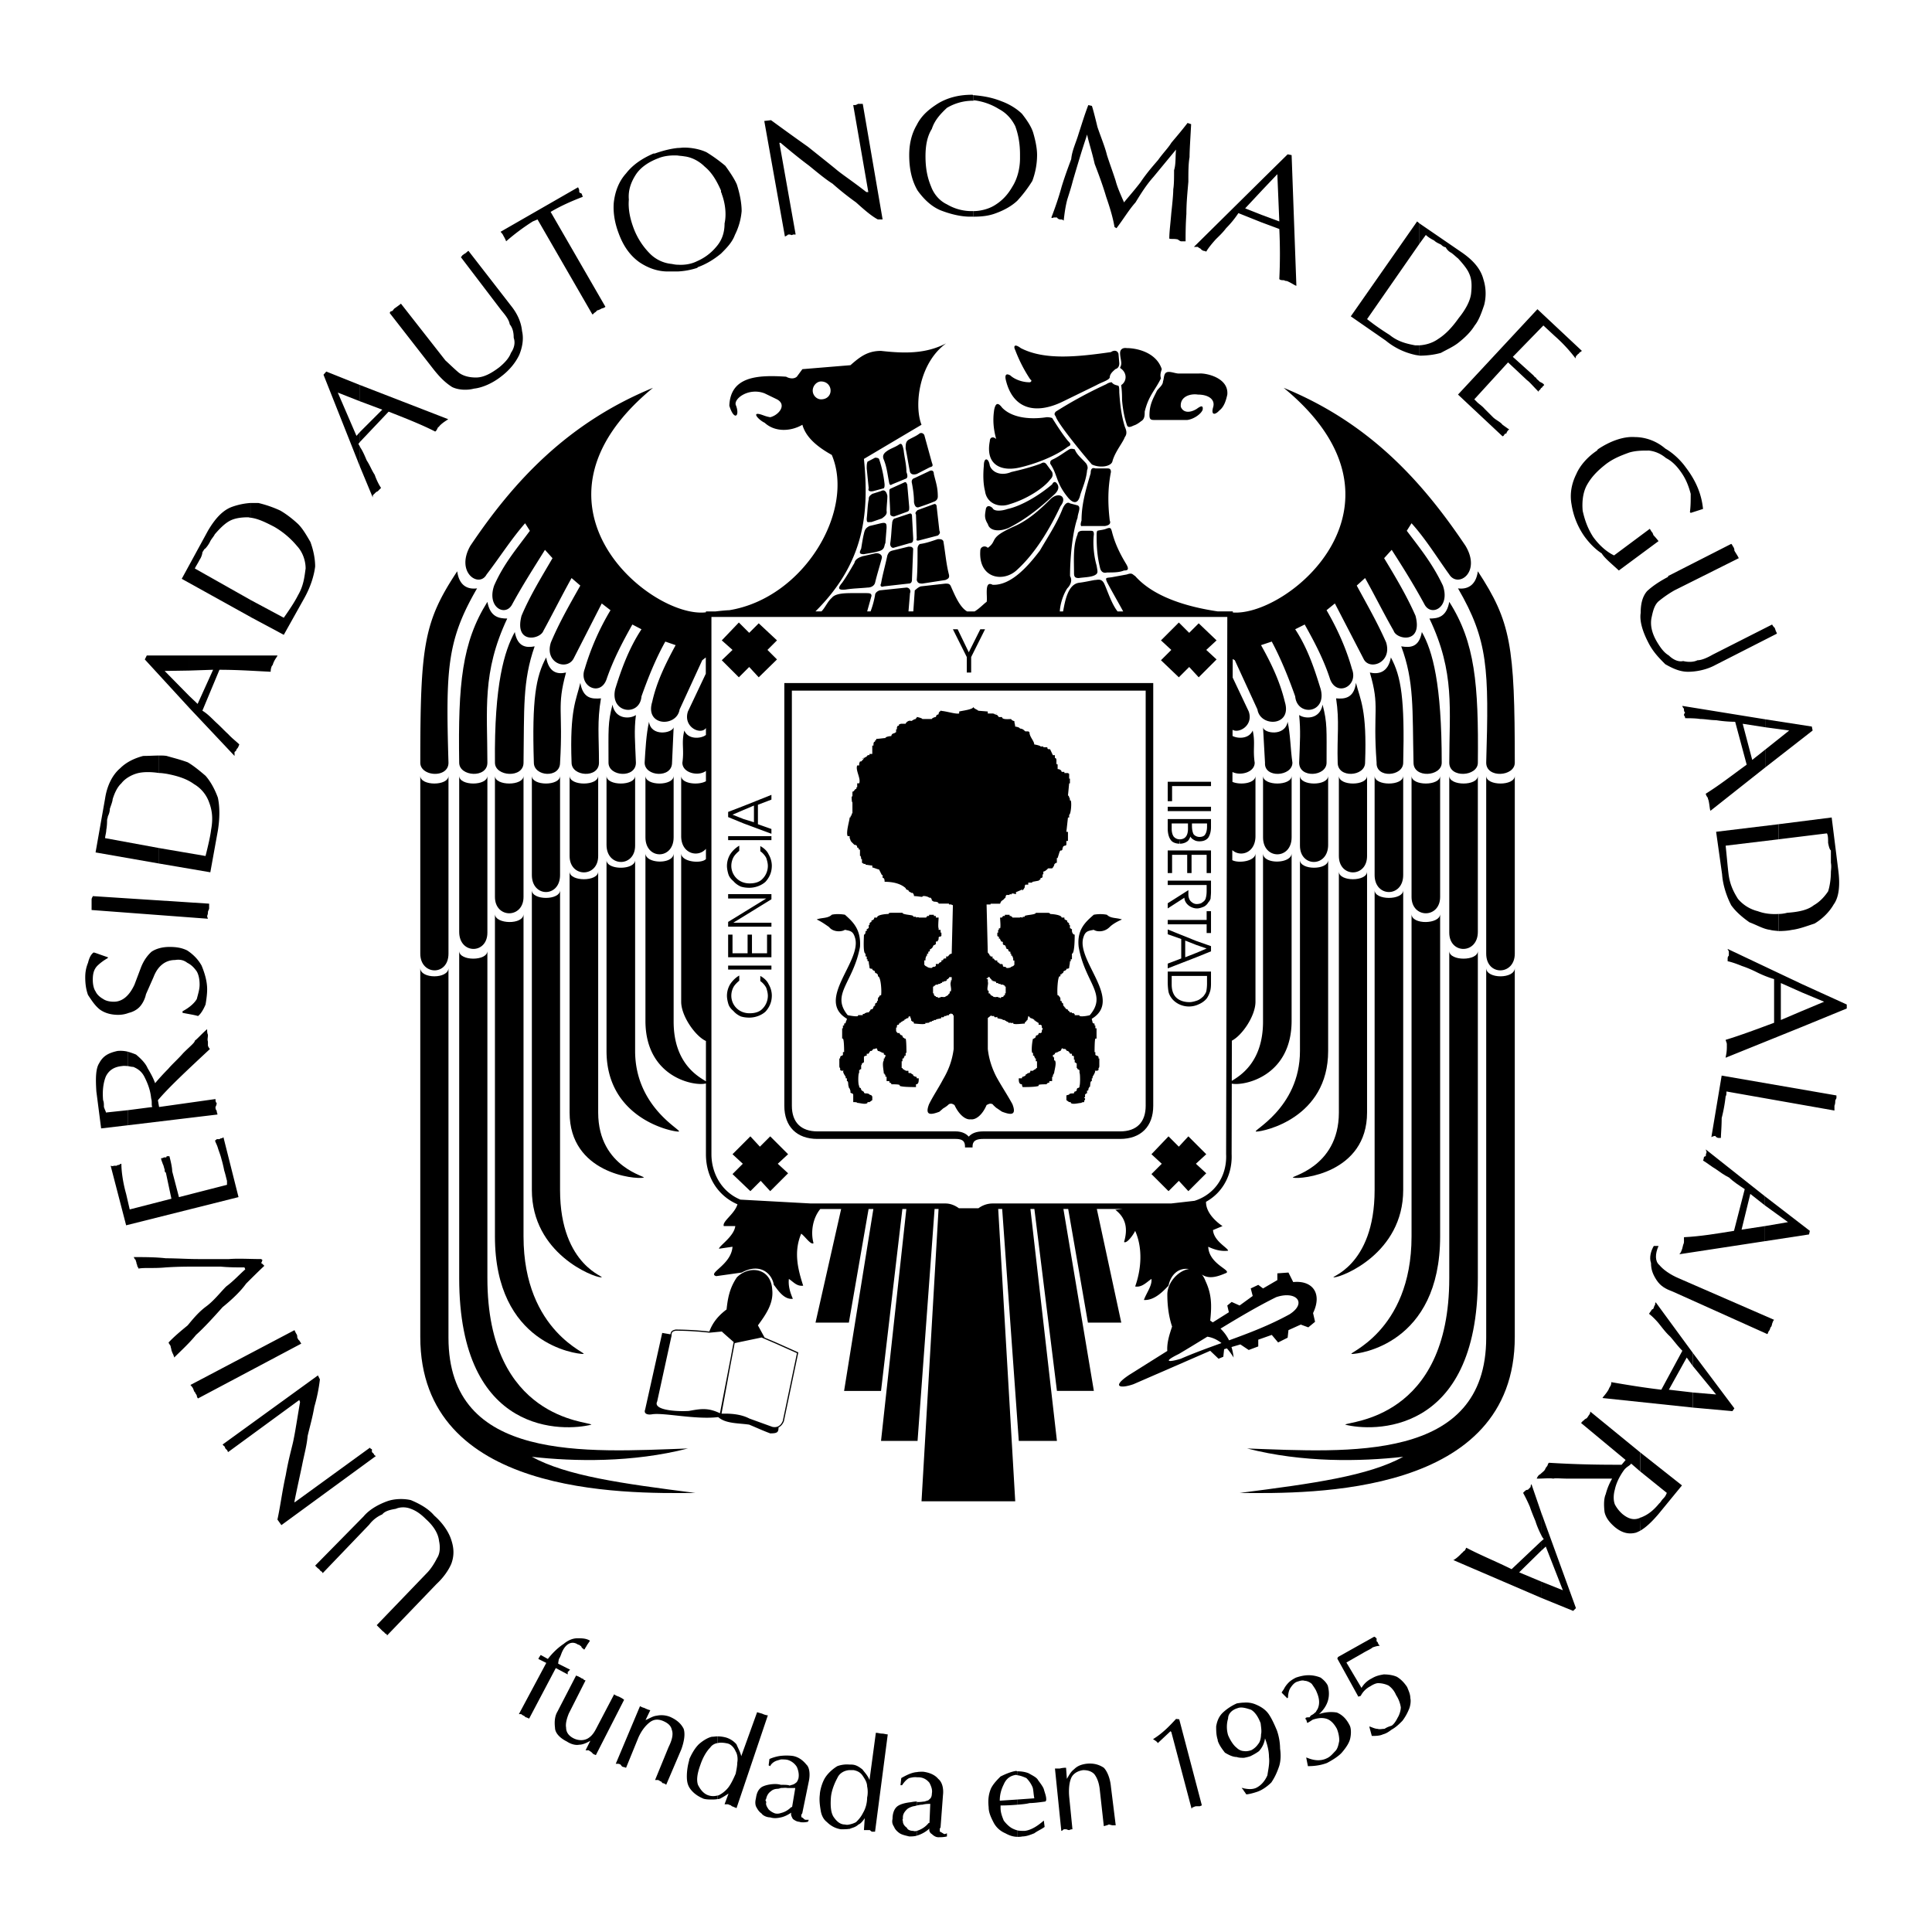 <svg xmlns="http://www.w3.org/2000/svg" width="2500" height="2500" viewBox="0 0 192.756 192.756"><g fill-rule="evenodd" clip-rule="evenodd"><path fill="#fff" d="M0 0h192.756v192.756H0V0z"/><path d="M115.059 68.15H78.252v42.173c0 2.072 1.237 3.308 3.308 3.308h13.788c.931 0 .931.473.931.853h.752c0-.359 0-.853 1.051-.853h13.668c2.07 0 3.309-1.235 3.309-3.308V68.15zm-.754 42.173c0 1.648-.906 2.556-2.555 2.556H98.082c-.668 0-1.132.187-1.429.521-.337-.382-.836-.521-1.304-.521H81.561c-1.648 0-2.556-.907-2.556-2.556V68.902h35.3v41.421zM145.465 58.701c3.012 5.19 3.09 8.042 2.814 17.393 0 1.584 2.852 1.387 2.852 0 0-11.727-.396-14.065-3.686-19.096-.197 1.504-1.148 1.821-1.98 1.703z"/><path d="M144.594 60.048c-.277 1.505-1.109 1.664-1.98 1.664 2.574 5.388 1.98 9.073 1.98 14.382 0 1.584 2.852 1.387 2.852 0 .079-7.845-.278-12.005-2.852-16.046z"/><path d="M141.859 63.059c-.277 1.505-1.109 1.585-2.059 1.426 1.307 3.486 1.107 6.299 1.227 11.608 0 1.584 2.814 1.387 2.814 0 .001-7.844-.911-11.172-1.982-13.034zM136.67 67.1c1.029 3.486.277 3.685.674 8.994-.08 1.584 2.654 1.387 2.654 0 .158-6.339-.197-8.597-1.229-10.499-.277 1.505-1.228 1.703-2.099 1.505zM133.303 69.675c.355 2.337.08 3.764.158 6.418 0 1.584 2.734 1.387 2.734 0 .197-5.309-.477-6.26-.912-7.963-.197 1.545-1.148 1.624-1.98 1.545zM132.352 76.093c0-3.329.08-3.962-.396-5.785-.277 1.506-1.783 1.427-2.338 1.03.158 1.625.08 2.576 0 4.754-.001 1.586 2.734 1.388 2.734.001zM128.945 76.093c-.199-1.347-.199-2.853-.477-4.081-.277 1.505-2.377 1.149-2.455.555l.197 3.526c-.118 1.585 2.735 1.387 2.735 0zM148.279 77.4v17.749c0 2.259 2.852 2.18 2.852 0V77.4c0 1.031-2.852 1.031-2.852 0zM147.445 77.4c0 1.03-2.852 1.03-2.852 0v15.65c0 2.179 2.852 2.179 2.852-.079V77.4z"/><path d="M143.682 77.4c0 1.03-2.852 1.03-2.852 0v12.084c0 2.179 2.852 2.179 2.852 0V77.4zM137.146 77.4v9.905c0 2.258 2.852 2.258 2.852 0V77.4c0 1.031-2.852 1.031-2.852 0zM133.58 77.4v8.003c0 2.179 2.812 2.179 2.812 0V77.4c.001 1.031-2.812 1.031-2.812 0zM129.697 77.4v6.973c0 2.179 2.812 2.179 2.812-.079V77.4c.001 1.031-2.812 1.031-2.812 0zM126.014 83.542c0 2.258 2.852 2.258 2.852 0V77.4c0 1.03-2.852 1.03-2.852 0v6.142zM147.445 127.519V94.872c0 1.031-2.852 1.031-2.852 0v32.646c0 14.143-10.104 14.262-10.381 14.619 2.577.675 13.233 1.228 13.233-14.618z"/><path d="M148.279 96.576v36.885c0 12.479-13.789 11.41-23.852 11.054 5.547 1.426 11.291 1.307 15.57.832-3.486 1.901-8.875 2.654-16.322 3.605 7.25.078 27.455.276 27.455-15.57V96.576c.001 1.11-2.851 1.11-2.851 0z"/><path d="M134.887 135.085c.674 0 8.795-.951 8.795-11.727v-32.17c0 1.03-2.852 1.109-2.852 0v32.171c0 9.626-6.695 11.726-5.943 11.726z"/><path d="M139.998 118.722V88.811c0 1.03-2.852 1.03-2.852 0v29.911c0 7.767-4.715 8.717-4.043 8.717.754-.001 6.895-2.377 6.895-8.717z"/><path d="M129.023 117.494c.752.198 7.369-.437 7.369-6.497V86.949c0 1.029-2.812 1.029-2.812 0v24.048c0 5.586-5.111 6.418-4.557 6.497z"/><path d="M125.34 112.898c.752 0 7.17-1.347 7.17-8.042V85.8c0 1.03-2.812 1.03-2.812 0v19.057c-.001 5.784-4.993 8.041-4.358 8.041z"/><path d="M123.754 134.134l.832.555.951-.356v-.673l1.348-.476.633.753.951-.476.08-.753 1.227-.555.754.277.674-.555-.199-.871c.951-1.981-.078-3.289-1.98-3.091l-.475-.951-1.109.079v.674l-1.426.832-.477-.356-.752.356.197.753-1.307.95-.793-.355-.436.355.158.674-1.605 1.009c-.086-.059-.166-.118-.256-.176.158-1.506.158-2.614-.477-3.962a2.33 2.33 0 0 0-.355-.637c.766.537 1.729.135 2.336-.116.832-.276-1.623-.831-1.703-2.654.674.317 1.309.476 1.982.396 0-.277-1.428-.951-1.506-2.061l.949-.396c-.557-.371-1.668-1.299-1.645-2.423.426-.24.816-.534 1.158-.89.963-1.005 1.459-2.38 1.396-3.87l.016-7.03c1.205.252 5.969-.712 5.969-6.271V85.126c0 1.07-2.852 1.149-2.852 0v16.799c0 4.138-2.389 5.452-3.117 5.916.002-1.229.006-2.575.01-4.015 1.016-.517 2.354-2.463 2.354-3.883V85.126c0 .803-1.678 1.033-2.314.693l.002-1.003c.809.735 2.312.289 2.312-1.393V77.4c0 .75-1.486.951-2.297.61 0-.332 0-.661.002-.987.801.406 2.217.032 2.217-.93-.199-1.347.078-1.981-.199-3.209-.354.827-1.434.839-2.01.546 0-.209 0-.414.002-.619.617.391 2.104-.418 1.611-1.829l-1.6-3.38c0-.66.002-1.276.004-1.854l.209.123 2.258 4.913c.277 1.783 3.488 1.704 2.734-.753-.475-1.98-1.307-3.763-2.377-5.665l1.07-.356c.91 1.704 1.664 3.565 2.338 5.467.197 2.061 3.209 1.704 2.535-.752-.555-1.783-1.229-3.962-2.535-5.943l.949-.475c.951 1.704 1.902 3.486 2.537 5.467.674 1.782 2.852.674 2.178-1.03-.555-1.981-1.426-3.962-2.535-5.863l.832-.674 2.852 5.507c.555 1.228 2.893.436 2.26-1.625-.873-1.981-1.902-3.764-2.932-5.666l.832-.752c.951 1.703 1.9 3.605 2.854 5.269.275.872 2.93 1.347 2.178-1.505-.871-1.981-1.98-3.843-3.131-5.745l.754-.832c1.148 1.783 2.258 3.566 3.287 5.468.674 1.228 2.576.277 1.822-1.902-1.029-2.179-2.258-3.685-3.604-5.467l.475-.753c1.426 1.585 2.535 3.407 3.764 5.111.871 1.386 3.209-.199 1.625-2.853-4.359-6.498-9.629-12.282-18.146-15.769 14.025 11.531.469 22.832-5.072 22.415V61H121.498c-3.045-.45-6.395-1.437-8.242-3.528-.277-.158-.277-.357-.832-.158l-1.506.277c-.555.08-.674 0-.475.476.451.866 1.08 1.944 1.617 2.934h-.562c-.609-.769-1.018-2.111-1.332-2.775-.277-.554-.674-.356-.951-.356-.477.08-.951.198-1.586.277-1.113.179-1.379 1.887-1.566 2.854h-.326c.039-.801.373-1.742.744-2.3.277-.277.555-.752.277-1.228 0-1.981.277-4.517.754-5.824 0-.396.395-1.07 0-1.228l-.754-.198c-.277-.198-.555.08-.752.555-.555 1.426-1.428 2.734-2.26 4.16-1.148 1.506-2.852 3.487-4.713 3.407-.873-.475-.477 1.229-.596 1.704-.207.118-.721.676-1.201.953h-.747c-.742-.425-1.231-1.63-1.617-2.498-.119-.277-.277-.277-.555-.277l-2.457.277c-.317.119-.475.317-.593.396L91.12 61h-.48l.152-1.825a.39.39 0 0 0-.356-.554l-2.655.277c-.277.08-.476.277-.476.476A9.144 9.144 0 0 1 86.858 61h-.341l.432-1.547c0-.278-.198-.278-.673-.278h-1.149c-.753 0-1.783 0-2.14.476-.406.338-.668.992-1.032 1.349h-.598c4.84-4.809 5.39-9.698 4.838-15.215l5.745-3.407c-.752-1.902-.277-6.141 2.457-8.122-1.98 1.03-4.041 1.03-6.497.753-1.348 0-2.1.594-3.051 1.426l-4.794.396-.555.752c-.317.278-.792.159-1.069 0-2.932-.198-5.547 0-5.666 2.893.476 1.545 1.07 1.07.674 0-.356-.634 1.228-1.862 2.853-1.228l1.228.594c1.03.555.159 1.585-.673 1.783-.476-.079-.674-.198-.951-.277-.951-.277-.198.555.396.832 1.03.951 2.614.871 3.764.198.356 1.307 1.585 2.258 2.932 3.011 2.337 5.507-2.733 14.263-10.222 15.491 0 0-.347.001-1.361.121h-.975v.09c-5.465.669-19.453-10.746-5.282-22.397-8.478 3.486-13.866 9.271-18.225 15.769-1.505 2.654.872 4.239 1.625 2.853 1.307-1.704 2.457-3.526 3.843-5.111l.476.753c-1.308 1.783-2.615 3.288-3.566 5.467-.753 2.179 1.109 3.13 1.783 1.902 1.03-1.902 2.179-3.685 3.288-5.468l.753.832c-1.109 1.902-2.258 3.764-3.09 5.745-.752 2.853 1.862 2.377 2.18 1.505.911-1.664 1.862-3.566 2.812-5.269l.872.752c-1.069 1.902-2.1 3.685-2.932 5.666-.674 2.06 1.584 2.853 2.258 1.625l2.813-5.507.872.674a25.39 25.39 0 0 0-2.575 5.863c-.634 1.704 1.545 2.812 2.179 1.03.674-1.981 1.625-3.764 2.576-5.467l.911.475c-1.307 1.981-2.06 4.16-2.615 5.943-.594 2.457 2.457 2.813 2.615.752.674-1.901 1.426-3.763 2.377-5.467l1.03.356c-1.03 1.902-1.902 3.685-2.338 5.665-.753 2.457 2.456 2.536 2.734.753l2.258-4.913.356-.277v1.625l-1.783 3.764c-.51 1.565 1.286 2.391 1.796 1.653v.688c-.488.392-1.792.477-2.152-.44-.316 1.229 0 1.862-.198 3.209 0 1.03 1.584 1.387 2.337.832.005-.003.008-.009.013-.013v1.031c-.776.431-2.469.252-2.469-.542v6.022c0 1.772 1.692 2.172 2.469 1.265v1.023l-.013.01c-.476.475-2.456.277-2.456-.595v14.817c0 1.455 1.442 3.461 2.469 3.916v4.027c-.64-.422-3.222-1.682-3.222-5.962V85.126c0 1.149-2.813 1.07-2.813 0v16.719c0 5.682 4.934 6.561 6.035 6.25v7.062c0 2.322 1.239 4.173 3.147 4.997-.292.978-1.538 1.694-1.367 2.174h1.149c-.119 1.03-1.625 1.981-1.625 2.258l1.347-.198c-.119 1.823-2.575 2.654-1.625 2.933l2.536-.357c1.902-1.03 3.051.159 3.209 1.229.317.356.951 1.506 1.902 1.387-.278-.634-.476-1.308-.396-1.981.475.317.792.754 1.426.674-.555-1.703-.951-3.407-.198-5.189.396.277.951 1.148 1.229.95-.301-1.103-.087-2.48.673-3.41h2.083l-2.558 11.335h3.328l1.967-11.335h.477l-2.92 18.148H87.9l2.13-18.148h.397L87.9 143.762h3.645l1.698-23.141h.397l-1.7 29.163H101.29l-1.699-29.163h.396l1.658 23.141h3.805l-2.645-23.141h.395l2.25 18.148h3.684l-3.037-18.148h.477l1.967 11.335h3.328l-2.439-11.335h2.566l-.721.083c1.148.871 1.227 2.02.871 3.209.277.197.951-.753 1.109-1.11.791 1.783.594 3.883 0 5.548.674.118 1.148-.437 1.625-.754.078.674-.477 1.348-.754 2.101 1.109.079 2.061-1.03 2.457-1.427.158-.828.779-1.833 2.047-1.661-1.064.14-2.166 1.351-2.166 2.533 0 1.03.119 2.14.475 3.209-.266.799-.529 1.599-.479 2.433l-3.76 2.361c-1.863 1.228-.951 1.426.396.951l7.646-3.328.832.792.475-.198.08-.753.279-.082c.232.264.457.561.67.915a5.723 5.723 0 0 0-.211-1.049l.887-.26zM81.917 39.842c-.436 0-.832-.396-.832-.872 0-.475.396-.911.832-.911.594 0 .951.436.951.911 0 .476-.356.872-.951.872zm34.925 80.229H99.033a2.38 2.38 0 0 0-1.41.474h-1.955c-.387-.282-.843-.474-1.351-.474h-13.42l-7.027-.385c-1.902-.786-2.89-2.665-2.89-4.529V61.551h51.469l-.119 53.605c.004.077.006.154.006.231 0 1.26-.439 2.402-1.25 3.247a4.49 4.49 0 0 1-1.914 1.172l-2.33.265zm.97 15.49c-1.15.356-1.902.356-.199-.476.943-.559 1.891-1.141 2.844-1.724.504.079.973.289 1.41.637-1.361.491-2.717.982-4.055 1.563zm3.958-3.003c1.857-1.131 3.717-2.232 5.551-3.139 1.98-.673 3.129.556 1.346 1.704-2.002 1.101-4.027 1.869-6.045 2.602a4.107 4.107 0 0 0-.852-1.167z"/><path d="M104.975 48.321c-1.346 1.149-3.129 2.179-4.438 2.456-.555.198-1.346.278-1.504-.08-.277-.277-.596-.277-.674.08-.08.555-.199.872.197 1.506.199.752 1.229.752 2.061.396 1.902-.951 3.408-2.258 4.637-3.407.475-.476.355-.832.197-1.03-.197-.278-.396-.119-.476.079zM114.682 41.427c0 .475.199.475.555.475h3.211c.672-.079 1.424-.634 1.543-1.03.08-.555-.316-.277-.594-.079-.555.356-1.309.476-1.584-.198-.119-1.03.949-1.347 1.703-1.228 1.029 0 1.783.475 1.506 1.308-.199.753.197.753.633.277.477-.356.674-1.03.793-1.584.158-1.704-2.18-2.179-2.854-2.1h-1.98c-.475 0-1.229-.436-1.426.119-.08.198-.08.476-.158.674 0 .356-.396.634-.596.911-.356.751-.752 1.345-.752 2.455zM111.869 38.416v.079c.078.594.078 1.069.078 1.426.08.872.199 1.625.477 2.457.078.277.277.277.674.079.277-.079.555-.277.752-.436.357-.198.357-.594.357-.951.395-1.624 1.029-2.1 1.623-3.328-.117-.356 0-.634.08-.911-.555-1.703-2.535-2.1-3.486-2.1-.555-.079-.674.277-.674.476 0 .396.119.753.119 1.03s-.119.396-.119.476c.752.475.674 1.347.119 1.703zM106.084 40.041l3.328-1.625c.477-.277 1.229-.476 1.309-.753 0-.396.395-.673.555-.832.396-.119.396-.476.396-.594l-.08-.951c-.119-.356-.477-.356-.754-.158-3.326.475-6.615.832-8.992-.396-.635-.476-.752-.198-.555.198a14.66 14.66 0 0 0 1.506 2.932c.197.079.078.277-.08.277-.871 0-1.623-.396-1.902-.674-.475-.277-.553 0-.475.396.674 2.932 2.931 3.566 5.744 2.18z"/><path d="M110.998 45.983c.277-.951 1.029-1.822 1.227-2.377.277-.356.119-.752 0-1.03-.355-1.149-.475-2.259-.553-3.407 0-.278 0-.555-.08-.674-.199-.079-.477-.079-.674-.356-.277 0-.555.198-.555.198a42.94 42.94 0 0 0-5.031 2.733c-.158.198-.158.277 0 .476.119.555 2.297 3.288 3.605 4.794.833.396 1.981.198 2.061-.357zM101.846 46.617c1.506-.356 3.486-1.109 4.715-2.06.197-.079.396-.198 0-.555-.555-.673-1.109-1.545-1.586-2.298-.277-.079-.396-.079-.553-.079-1.824.277-3.527 0-4.439-.951-.475-.634-.672-.357-.791.198-.158 1.03-.08 1.902.197 2.932-.277-.277-.633-.198-.633.198-.477 2.456 1.226 3.09 3.09 2.615zM107.787 49.351c.199-.634.596-1.505.674-2.456.08-.159.08-.356-.078-.634-.396-.476-.951-.872-1.15-1.427-.275-.079-.395-.079-.553 0-.477.277-1.07.753-1.705 1.03-.197.119-.197.198-.197.396.752 1.109.555 1.862 1.703 3.288.357.476 1.031 1.031 1.306-.197z"/><path d="M100.736 50.302c1.861-.555 3.486-1.704 4.041-2.457.277-.278.277-.476.197-.753l-.553-.752c-.199-.277-.396-.198-.596-.079-.951.356-2.061.634-2.932.832-.912.396-1.861.119-2.139-.634-.119-.792-.596-.872-.596 0-.078.832-.078 1.783.119 2.536.161 1.227 1.389 1.702 2.459 1.307zM110.521 46.736h-1.229c-.355-.119-.475.08-.475.475-.436 1.506-.912 3.011-.912 4.715-.119.357-.119.634.08.555h2.258c.477-.079.594-.277.477-.555-.199-1.704-.199-3.209.117-4.833.001-.278-.116-.357-.316-.357zM101.488 56.838c1.863-1.704 3.289-4.16 4.318-6.339.754-.951-.197-1.505-1.029-.673-.951.951-2.18 2.1-3.684 2.733-2.537 1.149-1.506 1.347-2.537 2.1-.277-.277-.752-.119-.752.277-.199 2.814 2.339 3.21 3.684 1.902zM107.512 53.312c-.477 1.149-.357 2.575-.357 3.883 0 .396.158.476.475.476.555-.08 1.189-.08 1.586-.278.396-.198.277-.396.197-.951-.277-.951-.396-2.179-.277-3.13 0-.356-.119-.356-.396-.356h-.752c-.201 0-.476.079-.476.356zM110.443 57.116c.672 0 1.229 0 1.703-.198.355 0 .555-.08.197-.674-.672-1.109-1.148-2.139-1.426-3.288-.08-.198-.08-.396-.555-.198-.316.119-.594.119-.871.198-.08.079-.08.277-.08.555 0 1.149.08 2.1.357 3.209.121.396.398.475.675.396zM85.245 56.165c-.396.673-.752 1.308-1.228 1.981-.475.555-.396.752.356.673.753-.119 1.347-.119 2.179-.198.396 0 .674-.198.753-.476.198-.832.476-1.704.674-2.457.079-.396-.396-.555-.674-.476-.356.08-.832.198-1.228.278-.356.12-.753.279-.832.675zM85.918 54.739c-.119.277-.316.555.277.555.356-.08 1.03-.159 1.387-.277.753-.159.595-.554.753-.833l.119-1.505c0-.396 0-.595-.554-.476l-1.149.277c-.396.198-.475.396-.555.753-.118.476-.198 1.03-.278 1.506zM86.949 52.084l1.03-.356c.277-.198.554-.396.475-.752 0-.476.079-1.03.079-1.505-.079-.396-.277-.674-.633-.476l-.871.277c-.278.198-.357.277-.357.555-.119.594-.119 1.229-.198 1.901-.001.475.078.356.475.356zM87.305 45.666l-.753.396c-.079.198-.079.396-.079.673l.198 1.981c-.119.277.159.356.476.277l1.03-.277c.079-.119.079-.198.079-.396a11.578 11.578 0 0 0-.555-2.536c-.118-.118-.277-.118-.396-.118zM89.683 44.358c-.396.278-.872.396-1.229.674-.396.277-.396.555-.277.832.277.674.356 1.347.475 1.981.08.396.08.673.357.476l1.347-.555c.277-.08.158-.476.079-.674 0-.752-.198-1.426-.278-2.179-.118-.555-.197-.752-.474-.555zM91.465 47.291l1.308-.674c.317-.079.317-.158.198-.475l-.752-2.734c-.079-.158-.278-.277-.476-.158-.356.277-.634.356-1.109.634-.277.198-.277.475-.277.872.158.753.277 1.585.435 2.337.119.277.396.277.673.198zM91.743 50.579c.476-.158 1.03-.356 1.505-.554a.516.516 0 0 0 .317-.476c0-.951-.198-1.426-.396-2.258 0-.396-.277-.396-.476-.277l-1.425.673c-.278.08-.357.277-.278.555.119.634.199 1.229.199 1.862.079.475.276.593.554.475zM93.565 53.788c-.594.198-1.148.396-1.704.475-.198 0-.317.278-.317.476 0 1.03 0 2.1-.079 3.13.079.277.198.356.555.356l2.297-.356c.277-.119.436-.198.356-.554-.277-1.07-.356-2.18-.555-3.328-.117-.199-.276-.199-.553-.199zM88.177 58.502l2.456-.277c.356 0 .356-.277.356-.475l.119-3.011c-.119-.198-.198-.198-.476-.198l-1.624.396c-.277.08-.357.198-.476.476-.198.951-.475 1.902-.633 2.813-.118.197.001.396.278.276zM90.99 51.45c0-.119-.079-.277-.277-.198l-1.426.475c-.159 0-.277.277-.277.476-.079.673-.079 1.308-.198 2.06 0 .199.119.396.317.396l1.664-.476c.317 0 .317-.277.317-.475l-.12-2.258zM91.743 53.907l1.822-.476c.159-.119.277-.277.159-.475l-.278-2.456c0-.079-.08-.277-.277-.198l-1.625.594c-.158.159-.276.277-.158.436l.079 2.377c-.079.198 0 .277.278.198zM90.237 48.123l-1.307.594c-.198.079-.198.158-.198.277 0 .753.079 1.505.079 2.258 0 .198.198.277.396.277l1.308-.475c.198-.08.198-.159.198-.476l-.198-2.258c-.079-.079-.079-.277-.278-.197zM44.745 76.093c-.277-9.35-.158-12.203 2.853-17.393-.872.119-1.783-.198-1.981-1.704-3.328 5.031-3.685 7.369-3.685 19.096 0 1.388 2.813 1.586 2.813.001z"/><path d="M48.627 60.048c-2.536 4.041-2.932 8.201-2.813 16.045 0 1.387 2.813 1.584 2.813 0 0-5.309-.555-8.994 1.98-14.382-.831 0-1.703-.158-1.98-1.663z"/><path d="M51.361 63.059c-1.03 1.862-2.06 5.19-1.98 13.035 0 1.387 2.852 1.584 2.852 0 .079-5.309-.119-8.122 1.109-11.608-.832.158-1.704.078-1.981-1.427zM54.491 65.594c-1.03 1.902-1.427 4.16-1.228 10.499 0 1.387 2.615 1.584 2.615 0 .317-5.309-.356-5.507.594-8.994-.872.199-1.704.001-1.981-1.505zM57.898 68.13c-.396 1.704-1.069 2.654-.872 7.963 0 1.387 2.734 1.584 2.734 0 0-2.655-.198-4.081.198-6.418-.951.079-1.783 0-2.06-1.545zM61.107 70.309c-.476 1.823-.396 2.456-.396 5.785 0 1.387 2.734 1.584 2.734 0-.08-2.179-.198-3.13 0-4.754-.555.395-2.061.474-2.338-1.031zM64.752 72.012c-.277 1.229-.356 2.734-.436 4.081 0 1.387 2.734 1.584 2.734 0l.159-3.526c-.159.595-2.259.951-2.457-.555zM44.745 95.149V77.4c0 1.03-2.813 1.03-2.813 0v17.749c0 2.18 2.813 2.259 2.813 0zM48.627 93.05V77.4c0 1.03-2.813 1.03-2.813 0v15.57c0 2.259 2.813 2.259 2.813.08z"/><path d="M52.232 89.484V77.4c0 1.03-2.852 1.03-2.852 0v12.084c0 2.179 2.852 2.179 2.852 0zM55.877 87.305V77.4c0 1.03-2.813 1.03-2.813 0v9.905c0 2.258 2.813 2.258 2.813 0zM56.829 77.4v8.003c0 2.179 2.852 2.179 2.852 0V77.4c0 1.031-2.852 1.031-2.852 0zM60.513 77.4v6.894c0 2.258 2.853 2.258 2.853.079V77.4c-.001 1.031-2.853 1.031-2.853 0zM64.396 77.4v6.141c0 2.258 2.813 2.258 2.813 0V77.4c-.001 1.031-2.813 1.031-2.813 0zM45.814 127.519c0 15.847 10.539 15.293 13.193 14.619-.277-.357-10.38-.477-10.38-14.619V94.872c0 1.031-2.813 1.031-2.813 0v32.647z"/><path d="M68.634 144.515c-10.103.356-23.89 1.426-23.89-11.054V96.576c0 1.109-2.813 1.109-2.813 0v36.806c0 15.847 20.206 15.648 27.456 15.57-7.448-.951-12.836-1.704-16.323-3.605 4.24.474 10.024.593 15.57-.832z"/><path d="M49.38 123.358c0 10.775 8.121 11.727 8.795 11.727.753 0-5.943-2.1-5.943-11.727v-32.17c0 1.109-2.852 1.03-2.852 0v32.17z"/><path d="M55.877 88.811c0 1.03-2.813 1.03-2.813 0v29.911c0 6.34 6.142 8.717 6.894 8.717s-4.081-.95-4.081-8.717V88.811z"/><path d="M56.829 110.997c0 6.061 6.537 6.695 7.369 6.497.555-.079-4.517-.911-4.517-6.497V86.949c0 1.029-2.852 1.029-2.852 0v24.048z"/><path d="M60.513 104.856c0 6.695 6.418 8.042 7.171 8.042.673 0-4.318-2.258-4.318-8.042V85.8c0 1.03-2.853 1.03-2.853 0v19.056zM117.613 67.575l1.032-1.03.949 1.03 1.783-1.783-1.029-.95 1.029-.951-1.783-1.703-.949.95-1.032-1.03-1.783 1.783 1.031.951-1.031 1.03 1.783 1.703zM73.914 101.409c.238.079.555.119.833.119.634 0 1.228-.238 1.624-.595.396-.436.634-.95.634-1.624a2.24 2.24 0 0 0-.317-1.109c-.159-.356-.476-.634-.832-.832v.515c.238.159.476.437.594.674.079.237.159.516.159.792 0 .476-.198.951-.515 1.269-.317.356-.792.475-1.308.475-.475 0-.951-.158-1.307-.515a1.737 1.737 0 0 1-.515-1.229c0-.316.08-.594.198-.832.119-.237.356-.475.594-.673v-.515c-.356.197-.673.515-.911.871a2.26 2.26 0 0 0-.317 1.148c0 .277.079.635.158.872.079.238.277.476.476.634.198.238.475.436.752.555zM72.646 96.734h4.319v-.396h-4.319v.396zM76.965 93.248h-.436v1.862h-1.505v-1.862h-.436v1.862h-1.505v-1.862h-.437v2.258h4.319v-2.258zM76.965 89.207h-4.319v.436h3.804l-3.804 2.337v.476h4.319v-.396h-3.803l3.803-2.338v-.515zM76.688 85.245c-.159-.356-.476-.634-.832-.832v.515c.238.159.476.436.594.674.079.238.159.515.159.792 0 .475-.198.951-.515 1.268-.317.356-.792.475-1.308.475-.475 0-.951-.159-1.307-.515a1.738 1.738 0 0 1-.515-1.228c0-.317.08-.594.198-.832.119-.238.356-.476.594-.674v-.515a2.735 2.735 0 0 0-.911.872 2.264 2.264 0 0 0-.317 1.149c0 .277.079.634.158.872s.277.476.476.634c.198.238.476.436.752.555.238.08.555.119.833.119.634 0 1.228-.238 1.624-.595.396-.436.634-.95.634-1.624a2.264 2.264 0 0 0-.317-1.11zM72.646 83.819h4.319v-.396h-4.319v.396zM76.965 79.777v-.475l-2.773 1.108-1.545.595v.515l1.545.634 2.773 1.03v-.475l-1.347-.476v-1.941l1.347-.515zm-1.743 2.259l-1.031-.317-1.109-.436 1.109-.476 1.031-.436v1.665zM116.504 79.936h.435v-1.505h3.883v-.436h-4.318v1.941zM116.504 80.927h4.318v-.436h-4.318v.436zM117.693 81.719h-1.189v.951c0 .475.119.911.316 1.149.16.238.516.357.873.357v-.436a.777.777 0 0 1-.596-.278c-.117-.158-.197-.436-.197-.752v-.555h1.625v.555c0 .317-.078.634-.238.792-.119.158-.357.238-.594.238l.039.436c.238 0 .516-.08.674-.199.158-.08.277-.277.355-.515.08.159.238.278.396.357.119.079.316.119.477.119h.039c.396 0 .674-.119.871-.356.158-.238.277-.594.277-1.069v-.793h-3.128v-.001zm2.733.753c0 .356-.078.634-.197.792-.08.159-.316.238-.555.238s-.477-.119-.594-.277c-.08-.159-.158-.436-.158-.832v-.238h1.504v.317zM116.504 87.107h.435v-1.823h1.508v1.823h.434v-1.823h1.506v1.823h.435v-2.258h-4.318v2.258zM116.504 88.296h3.883v.594c0 .317-.039.554-.08.673 0 .08-.078.238-.158.317-.078.08-.197.159-.316.238-.119.04-.277.079-.436.079-.238 0-.436-.119-.594-.277-.158-.158-.238-.436-.238-.673v-.436l-2.061 1.308v.515l1.664-1.07c0 .277.158.555.396.753s.555.317.871.317c.199 0 .436-.079.635-.159.197-.079.396-.277.475-.436a.947.947 0 0 0 .238-.396c0-.159.039-.396.039-.634V87.86h-4.318v.436zM120.387 91.782h-3.883v.436h3.883v.872h.435v-2.179h-.435v.871zM116.504 92.733v.476l1.348.475v1.941l-1.348.516v.475l2.854-1.109 1.465-.594v-.516l-1.465-.515-2.854-1.149zm2.853 2.337l-1.109.436v-1.664l1.109.436 1.029.356-1.029.436zM116.504 96.933v1.029c0 .437.041.793.08.991s.158.436.277.594c.158.238.436.476.752.634a2.27 2.27 0 0 0 2.021 0c.277-.118.555-.316.752-.555.119-.158.238-.396.316-.634.08-.198.119-.515.119-.831v-1.229h-4.317v.001zm3.922 1.188c0 .316-.039.634-.078.792-.041.159-.158.317-.277.476-.158.158-.396.356-.635.436s-.514.159-.752.159c-.555 0-1.031-.159-1.348-.476-.277-.277-.436-.714-.436-1.268v-.872h3.525v.753h.001zM96.457 67.1h.436v-1.545l1.386-2.774h-.474l-1.15 2.298-1.109-2.298h-.475l1.386 2.774V67.1zM99.508 71.181h-.119v.04c.041-.04.08-.04.119-.04zM102.123 88.731a.783.783 0 0 0-.229.06c.032.036.137.056.229-.06zM85.998 75.697a.428.428 0 0 0 .208-.068c-.003-.026-.059-.015-.208.068zM105.451 105.054c.105-.074.129-.104.113-.107-.06.035-.113.074-.113.107zM99.67 96.063a.23.23 0 0 0 .115.037c-.09-.053-.117-.054-.115-.037zM107.213 108.925a.3.3 0 0 0 .02-.107c-.028.068-.03.095-.02.107zM102.588 107.065c.006-.006.01-.014.01-.03-.041 0-.039.021-.01.03zM90.792 107.035c0 .017.008.024.017.03.04-.008.045-.03-.017-.03zM87.979 105.054c0-.032-.053-.071-.118-.107-.011.004.015.034.118.107zM93.731 96.053c.006-.008-.011.003-.086.048 0 0 .039-.023.086-.048z"/><path d="M95.705 71.181c-.316.079-1.07-.159-1.625-.238-.079 0-.198-.039-.238-.039 0 .079-.197.079-.197.356l-.199.079-.08.198c-.119 0-.396.119-.396.198h-.95c0-.079-.476-.198-.555-.198 0 .198-.079 0-.079.198-.198 0-.396.198-.476.198-.277-.119-.554.198-.554.277h-.476l-.198.08v.119h-.118l-.08.159v.197h-.08v.278l-.198.119c-.079 0-.277.079-.277.277-.198 0-.595.079-.595.198-.158 0-.634.079-.911.079 0 .277-.119 0-.119.277-.158 0-.158.198-.158.396h-.119v.832h-.278v.119h-.278c.278 0 0 0 0 .158-.073 0-.163.073-.267.13.005.038-.093.15-.208.266l-.08.08H85.8l-.079.198v.198h-.198c-.199.475.396 1.307.198 1.783h-.198v.396h-.079v.158c-.199 0-.199.277-.397.277v.476h-.079c0 .119 0 .594.079.594v1.109h-.079v.198c-.198 0 0 .198-.198.198 0 .277-.396 1.505-.197 1.862h.197v.396c0-.254 0-.182.053-.098a.539.539 0 0 0 .145.295l.079.08.198.198c.199 0 .278.079.278.277.277 0 0 .198.277.198v.634h.119c-.119 0 0 0 0 .317h.08v.356l.198.119h.159v.08c.119 0 .476.079.674.079v.198c.119 0 .554.198.673.198l.277.555h.079v.277c.198 0 .198.277.198.396.872 0 1.624.198 2.1.634l.079.198c-.079-.198 0 0 .198 0 0 .198.277.198.277.277h.278c-.278 0 0 0 0 .317.277 0 .673.08.832.08 0-.198.673 0 .673.079h.277c-.277 0 0 0 0 .277l.199.119c.079 0 .476 0 .476.198h1.029v.079h.198l.198.08-.119 4.833c-.079 0-.277.08-.277.198h-.079v.08h-.198v.197c-.079 0-.277 0-.277.08l-.04.119c0-.079 0 0-.158 0v.158a.56.56 0 0 0-.191.071c-.011.014-.086.078-.086.127h-.278v.198l-.119.079h-.159c0 .119-.119 0-.119.119-.079 0-.356 0-.475-.119l-.159-.079-.119-.119v-.436h.119v-.396c0 .396 0 .079.08 0v-.08h.079v-.198h.119v-.198h.079l.08-.08c0-.119 0-.198.119-.198l.079-.079.119-.119c-.119.119 0 0 0-.08l.08-.118c-.08.118 0 0 .079 0l.119-.08v-.277c0 .079 0 0 .198 0v-.119h.08c-.08 0 0 0 0-.158v-.119l.079-.079h.118l.08-.08v-.312h-.08v-.277h-.197v-.158c-.08-.119 0-.872 0-1.07h-.278v-.159h-.197v-.119h-.476v.119h-.198c0 .159-.079 0-.079.159h-.753c0-.079-.277 0-.277 0v-.079h-.277v-.08c-.119-.119-1.07-.119-1.07-.316h-1.109c-.119 0-.278 0-.278.118-.317 0-1.149.08-1.149.357h-.277c0 .119-.079.198-.079.198l-.119.079h-.08c0 .119 0 .198-.119.198l-.079.119v.158h-.08v.317c-.198 0 0 .079-.198.079v.198h-.119c0 .079 0 .356-.159.356 0 .277-.118 1.901.159 1.901v.278h.119v.277h.079v.199h.119c0 .277.08.475.08.673l.079.079c-.079-.079 0 0 .119 0h.08v.079l.119.119c-.119-.119 0 0 .079 0l.079.079c-.079-.079 0 0 0 .119l.119.078c-.119-.078 0 0 .079 0v.08h.079v.198c.317 0 .396 1.624.317 1.901h-.119l-.079.158c-.119 0 0 .119-.119.119v.277h-.079v.198c0-.198 0 0-.079 0l-.119.079v.198c-.158 0 0 .079-.158.079 0 .119 0 .119-.119.119.119 0 .119 0 0 .158-.08 0-.199 0-.199.119l-.079.079-.08.119h-.198c0 .078-.119 0-.119.078h-.079v.08c0-.08 0 0-.198 0v.118h-.475v.08c-.079.079-.634 0-1.029-.08-1.705-2.1.554-3.209 1.227-6.814.119-1.783-.753-2.536-1.505-3.209-.476-.08-.951-.08-1.308 0-.396.396-1.069.277-1.505.476.436.198.832.475 1.228.752.436.555 1.308.476 1.585.277.555.119.832.119 1.03.872.594 2.337-3.961 6.141-.832 8.003 0 .118-.119.277-.119.396l-.079.079h-.079v.198h-.119v.277h-.079v1.03h.079c.119.119.119 1.229.119 1.348h-.119v.276l-.079.08h-.079l-.119.118v.158h-.082v.753s0 .198.079.198v.198l.119.079h.277c-.277 0 .158.595.158.595v.158h.119v.277c.198 0 .08.396.198.595v.079c.158.118.079.197.158.276v.199l.119.078h.079l.08.119v.752c.119 0 .396 0 .396.079.277 0 .832.198 1.029 0v-.079h.199l.278-.198v-.356l-.08-.119-.198-.079c-.08-.119-.278-.119-.475-.119l-.08-.078v-.048-.032-.119c0 .199 0 .119-.198 0l-.08-.079s0-.197-.119-.197l-.079-.079v-.119c-.119-.08-.119-1.229 0-1.308v-.277c.198 0 0-.079.198-.079v-.396c.08 0 .08-.198.08-.198.198 0 0-.079.198-.079v-.554l.08-.118c-.08.118 0 0 .197 0v-.198h.198v-.08h.08c-.08 0 0 0 0-.078l.079-.119h.199c-.199 0 0 0 0-.08l.119-.118h.158c0-.079.119 0 .119-.079 0 0 .036.026.08.05-.036.002.021.082.079.228a.72.72 0 0 1 .279.09c.019-.007.147.058.197.107h.119v.198c0-.118 0 0 .158 0v.198h-.079c.079 0 0 0 0 .158h-.079v.198c-.198.277 0 1.03 0 1.308.158 0 0 .119.158.119v.198h.119v.436h.278v.118c0 .08.198 0 .198.199h.079c.198 0 .673 0 .752.078v.08c.277.119 1.228.119 1.625.119v-.071-.048-.158c.277 0 .277-.317.277-.595h-.198c0-.158-.079-.158-.079-.158-.118 0-.277-.119-.277-.119v-.079l-.198-.119c0-.062-.071-.029-.103-.049a.262.262 0 0 1-.175-.03v-.198h-.277c0-.079-.199-.079-.199-.079.199 0 0 0 0-.079-.198 0 0-.119-.198-.119v-.673h.079v-.278h.119v-.079c.08 0 0-.079.08-.079v-.118h.119v-.278h.079c0-.197 0-1.228-.079-1.426h-.119v-.079c0 .079 0 0-.08 0l-.119-.079c.119.079 0 0 0-.119l-.079-.079c.079.079 0 0-.08 0l-.119-.119v-.079h-.197l-.08-.079-.08-.119V102.517h.08v-.198l.08-.079h.118v-.119h.079v-.079h.119v-.118c0 .118 0 0 .159 0 0-.123.07-.06.102-.097.027.009.063.003.096-.062 0-.118.119 0 .119-.118.079 0 .158-.08.277-.08v-.118l.158-.079c0 .079.119.277.119.396v.079h.079v.08h.119l.08.118c-.08-.118 0 0 0 .079.198 0 1.03.119 1.148 0v-.079c.08 0 .159.079.159 0h.198c0-.118.277-.118.277-.118 0-.159.199 0 .199-.159h.197c0-.118.476-.118.555-.198v-.118s.079.079.158.039c.08 0 .119-.039.119-.118h.198c0-.08.08 0 .08-.08h.197c0-.156.049-.067.07-.12.025.021.072.016.128-.078.079.08.079.08.198.08v.118h.079V104.659c-.158 1.229-.555 2.179-1.07 3.051-.435.832-.951 1.584-1.387 2.456-.475 1.229.277 1.03 1.031.753.079-.079.237-.198.356-.317.198-.119.397-.237.594-.436.277-.119.396 0 .555.079.476 1.03 1.149 1.506 1.624 1.427.475.079 1.149-.396 1.584-1.427.199-.079.318-.198.596-.079.119.158.236.238.355.356.199.119.396.277.594.396.754.277 1.506.476 1.031-.753-.516-.951-1.109-1.822-1.625-2.773-.396-.792-.713-1.664-.832-2.733v-3.091l.357-.277v.08h.277c0 .158.119.118.197.118.041 0 .08-.039.119-.039v.118c.08.08.555.08.555.198h.199c0 .159.158 0 .158.159 0 0 .197 0 .197.118h.277c0 .079.119 0 .199 0v.079c.117.119.949 0 1.148 0 0-.079.078-.197 0-.079l.078-.118h.08v-.08l.119-.079c0-.118.078-.316.078-.396l.119.079c0 .118.08 0 .08.118.078 0 .197.08.277.08 0 .118.119 0 .119.118.035.071.068.074.09.062.021.038.068-.026.068.098.117 0 .197.118.117 0l.08.118h.08v.198h.197l.119.079v.198l.08.079v.079s-.08.119-.08.198v.119l-.119.079h-.197v.079l-.08.119c-.08 0-.197.079-.08 0l-.117.079c0 .119-.08.198 0 .119l-.08.079c-.078 0-.078.079-.078 0v.079h-.119c-.08.198-.199 1.229-.08 1.426h.08v.278h.119v.118c.078 0 0 .079.078.079v.079h.08v.278h.117v.673c-.197 0 0 .119-.197.119-.078.079-.197.079 0 .079-.078 0-.197 0-.197.079h-.277v.119l-.08.079c-.057.038-.104.039-.129.03-.021.02-.068-.014-.068.049l-.199.119v.079s-.197.119-.277.119c0 0-.078 0-.078.158h-.318c0 .277 0 .595.318.595 0 .158.078.277 0 .158l.078.119c.357 0 1.309 0 1.586-.119v-.08c0-.078.594-.078.793-.078.078-.199.275-.119.275-.199v-.118h.277v-.436h.08v-.198c.119 0 0-.119.119-.119 0-.277.277-1.03.08-1.308h-.08v-.198c0-.158-.119-.158 0-.158h-.119v-.198c.119 0 .199-.118.119 0l.08-.118v-.08h.078c.074-.049.209-.113.232-.107a.704.704 0 0 1 .242-.09c.088-.145.15-.224.102-.227.057-.023.098-.051.098-.051 0 .079.078 0 .078.079h.199l.119.118c0 .08.158.08 0 .08h.158l.119.119c0 .078.078.078 0 .078h.078v.08h.199v.198c.197 0 .197.118.197 0v.395h.078V106c.199 0 0 .079.199.079V106.554c.08 0 .08.119.08.119.197 0 0 .079.197.079v.277c.078.079.078 1.228 0 1.308v.119l-.08.079c-.197 0-.197.197-.197.197v.079c-.129.078-.201.131-.219.107-.016.045-.029.062.02.012l-.078.08v.078c-.197 0-.475 0-.475.119l-.277.079v.475l.277.198h.158v.079c.197.198.791 0 1.068 0 0-.079.277-.079.277-.079v-.198h.08v-.197h-.08v-.08h.08v-.277l.119-.119h.078v-.277h.08c.119-.079 0-.158.119-.276v-.079h.078c.08-.199 0-.595.199-.595v-.277h.078v-.158s.396-.595.199-.595h.277l.119-.079v-.198c.078 0 .078-.198.078-.198v-.753h-.078v-.158l-.119-.118h-.08l-.119-.08v-.276h-.078c0-.119 0-1.229.078-1.348h.119v-1.03h-.119v-.277h-.078v-.198h-.08l-.119-.079c0-.118-.078-.277-.078-.396 3.09-1.862-1.426-5.666-.871-8.003.197-.753.475-.753 1.068-.872.277.198 1.031.277 1.586-.277.277-.277.752-.555 1.227-.752-.555-.198-1.109-.08-1.504-.476a3.592 3.592 0 0 0-1.309 0c-.752.673-1.703 1.426-1.506 3.209.635 3.605 2.893 4.714 1.109 6.814-.277.08-.832.159-1.029.08v-.08H107.223v-.118c-.078 0-.078-.08-.078 0v-.08h-.197v-.078h-.199l-.078-.119-.119-.079c0-.119-.08-.119-.158-.119-.119-.158-.199-.158 0-.158-.119 0-.199 0-.199-.119-.119 0 0-.079-.119-.079v-.198l-.078-.079c-.08 0-.08-.198-.08 0v-.198h-.119v-.277c-.078 0 0-.119-.078-.119l-.119-.158h-.08c-.078-.277 0-1.901.199-1.901h.078v-.197h.119v-.08c.08 0 .158-.078.08 0l.078-.078c0-.119.119-.198 0-.119l.119-.079c.08 0 .199-.119.08 0l.119-.119v-.079h.078c.08 0 .199-.079.08 0l.119-.079c0-.198.078-.396.078-.673h.08v-.199h.119v-.555c.275 0 .275-1.624.275-1.901-.197 0-.275-.277-.275-.356v-.198c-.199 0 0-.079-.199-.079v-.317h-.078v-.158l-.119-.119c-.08 0-.08-.08-.08-.198h-.078l-.119-.079c-.08 0-.08-.08-.08-.198h-.277c0-.277-.951-.357-1.148-.357 0-.118-.199-.118-.277-.118H103.345c0 .198-.951.198-1.109.316v.08h-.199v.079c-.078 0-.277-.079-.277 0h-.752c0-.159-.119 0-.119-.159h-.158v-.119h-.475v.119h-.199c0 .159-.08 0-.08.159h-.197c0 .198.08.951 0 1.07h-.119v.158h-.078v.277h-.08v.317l.08.08h.078v.198h.119c0 .158.08.158 0 .158h.08v.119c.117 0 .197.079.117 0l.08.079v.198l.08.08c.119 0 .197.118.119 0l.078.118c0 .08.08.199 0 .08l.08.119v.079c.197 0 .197.079.197.198l.119.08h.078v.198h.08v.198h.119v.08c.08.079.08.396.08 0v.396h.117v.436l-.117.119-.199.079c-.08.119-.357.119-.475.119 0-.119-.08 0-.08-.119h-.197l-.08-.079v-.119l-.08-.079h-.197c-.064-.043-.113-.095-.115-.116-.061-.035-.111-.082-.162-.082v-.079-.079h-.119a.296.296 0 0 1-.098-.018l-.1-.101c0-.08-.08-.08-.158-.08v-.197h-.199v-.08h-.078c0-.119-.199-.316-.199-.316l-.119-4.794h.396v-.079H99.779l.08-.198.117-.119c.141-.08.23-.17.238-.214.076-.039.088-.064.041.056l.078-.198v-.08l.08-.119h.316v-.079c.078 0 .158 0 .158.079 0-.277.396-.079.475-.079v-.198c.131-.053.346-.153.525-.218-.023-.026-.012-.06.07-.06h.158l.119-.198c0-.198.078-.277 0-.198l.078-.079h.277v-.199h.396v-.079l.635-.119.197-.158v-.119h.119l.08-.079v-.277h.078v-.277c.197 0 .475-.317.475-.317h.396l.08-.08c.109-.153.156-.28.145-.331.074-.059.119-.145.252-.145v-.476h.078l.199-.634.078-.119h.119l.08-.079c0-.277.197-.396 0-.277l.197-.119h.08l.119-.079v-.397h.158v-.911h-.158l.158-1.426h.119v-.277c.158 0 .277-1.149.158-1.426h-.08c0-.277-.078-.277 0-.277h-.078c0-.198-.119-.198 0-.198h-.119l.119-1.228h.078v-.476h-.078v-.476l-.119-.079h-.357v-.119h-.277c0-.159-.197-.277-.396-.277v-.475h-.078c-.119-.08.078-.634-.197-.634v-.277h-.199l-.277-.595c-.199 0-.277 0-.277-.198h-.396v-.079h-.277c0-.079-.555-.198-.633-.198 0-.356-.477-.753-.477-1.228l-.119-.08h-.277c-.078 0-.197-.277-.555-.277 0-.119-.396-.198-.475-.198 0-.198-.08-.357-.08-.555-.117 0-.316-.119-.316-.198-.277 0-.912.079-.912-.198h-.316l-.158-.198c-.039 0-.078-.04-.119-.04-.158-.079-.516-.079 0-.119h-.832v-.198l-.951-.079c-.078-.119-.475-.198-.475-.396 0 .277-1.149.396-1.426.476v.194h.007zm-.753 26.424v.198h-.079v.158c-.119.199.079.674 0 .872v.079h-.119v.198c-.079 0-.079.079-.079.079h-.079v.119h-.118v.079c-.08 0-.159 0-.159.079H94.2s-.04.04-.119 0h-.238c0 .119-.197 0-.197.119 0 0-.08-.119-.199-.119h-.08v-.046-.033h-.119v-.046-.033c-.079 0-.079-.119-.079-.119v-.079h-.08v-.673h.08v-.079h.079l.119-.118h.199c0-.079.159-.079.159-.079h.118c-.118 0 0 0 0-.08h.08s.079 0 .079-.119h.119s.08-.079.198-.079h.079c0-.079.08-.079.08-.079v-.118h.118v-.08h.079v-.118c0 .118 0 0 .079 0h.198v.117zm3.486 0h.119v-.118h.199V97.605h.078v.08h.08v.118h.119v.079h.078c.08 0 .199.079.277.079v.119h.199c0 .08.078.08 0 .08h.078s.199 0 .199.079h.197l.199.118v.079h.078v.673h-.078v.198h-.119v.079l-.033.033-.047.046h-.08c-.117 0-.117.119-.197.119 0-.119-.197 0-.197-.119h-.08-.119c-.039.04-.158 0-.197 0h-.08c0-.079-.078-.079-.078-.079l-.119-.079h-.08v-.117h-.078v-.079h-.119v-.277h-.08c-.119-.198.08-.673 0-.872v-.276h-.119v-.081zM73.716 67.575l1.031-1.03.95 1.03 1.823-1.783-.951-.95.951-.951-1.823-1.703-.95.95-1.031-1.03-1.704 1.783 1.071.951-1.071 1.03 1.704 1.703zM76.846 113.374l-1.03 1.03-.951-1.03-1.782 1.783 1.029.951-1.029 1.03 1.782 1.704 1.031-1.03.95 1.03 1.783-1.784-1.03-.95 1.03-.951-1.783-1.783zM119.316 116.108l1.032-.951-1.784-1.783-.951 1.03-1.029-1.03-1.703 1.783 1.029.951-1.029 1.03 1.703 1.704 1.029-1.03.951 1.03 1.784-1.784-1.032-.95zM76.285 133.45l-.667-1.218c.753-1.03 1.585-2.179 1.427-3.565-.119-2.179-2.298-2.456-3.526-1.229-.753 1.109-.911 2.14-1.03 3.209-.811.603-1.394 1.31-1.716 2.198a31.942 31.942 0 0 0-3.356-.197c-.365.072-.492.192-.521.478l-.826-.141-1.704 7.646c-.158.396.198.555.674.476 1.149-.198 4.358.554 6.617.277.752.673 2.06.594 3.09.753.673.277 1.347.594 2.1.871.713 0 .82-.111.83-.595.226-.105.406-.309.532-.611l1.43-6.824.01-.047-2.277-1.02-1.087-.461zm-7.343 7.281l-.228.04c-1.029.062-2.801-.033-3.146-.554-.075-.114-.076-.242-.001-.392.005-.014 1.432-6.551 1.432-6.551.001-.336.054-.435.429-.51a32.09 32.09 0 0 1 3.35.199h.012l1.227-.118c0 .023 1.183 1.053 1.185 1.055-.009 0-.13.637-.295 1.53L71.83 141c-1.155-.558-1.893-.444-2.888-.269zm9.154 1.037c-.205.491-.556.692-1.04.589l-2.289-.829c-.806-.421-1.746-.498-2.574-.489l-.121.001-.084-.007.889-4.818c.229-1.184.417-2.184.421-2.211.073-.017 2.688-.563 2.689-.563 0 .012 1.338.582 1.338.582l2.187.979-1.416 6.766zM43.527 158.063l-4.913 5.111c0-.079-.079-.198-.198-.198-.079-.158-.159-.158-.277-.277l-.555-.555 4.992-5.19c.396-.396.753-.951 1.03-1.505.317-.476.317-1.149.198-1.704-.079-.752-.555-1.505-1.308-2.179-.475-.476-.951-.832-1.505-1.03-.475-.198-1.069-.198-1.505 0-.476.079-1.07.198-1.347.555a3.23 3.23 0 0 0-1.308 1.03l-4.635 4.833s-.079-.197-.198-.197l-.159-.198s-.119-.079-.198-.158l-.198-.198 4.834-4.913c.633-.753 1.584-1.229 2.337-1.505.752-.277 1.704-.277 2.377-.119.753.316 1.704.792 2.337 1.545.951.832 1.506 1.783 1.704 2.456.278.832.278 1.585 0 2.337-.277.674-.832 1.427-1.426 1.981l-.079.078zM37.505 145.267l-9.43 6.895-.396-.555c.277-1.229.476-2.853.832-4.438.317-1.822.674-2.933.792-3.605.159-.752.356-2.061.634-3.685l-.08-.198-7.092 5.19c-.079-.079-.079-.159-.079-.159a149.85 149.85 0 0 0-.199-.197l-.079-.199c-.119-.079-.198-.197-.198-.197l9.509-6.894.198.396a16.644 16.644 0 0 1-.555 2.733c-.198 1.148-.475 2.061-.673 2.932-.079.95-.356 1.901-.555 2.932-.198.951-.476 2.179-.753 3.566v.118l7.528-5.468c0 .08.198.159.198.159v.277l.198.197c.002.121.2.2.2.2zM19.756 139.522s-.119-.119-.119-.277c-.079-.198-.159-.198-.159-.316-.118-.08-.118-.159-.198-.357-.079-.198-.198-.277-.277-.396l10.38-5.467s.08.198.198.396c.079.079.079.277.079.356.08.118.08.198.198.277.08.118.198.317.198.317l-10.3 5.467zM17.378 135.442c0-.119-.079-.199-.079-.279-.119-.197-.199-.475-.199-.475 0-.118-.079-.277-.079-.396-.118-.198-.198-.278-.198-.356.555-.595 1.229-1.149 1.902-1.704.555-.673 1.109-1.347 1.863-1.901.752-.555 1.426-1.427 1.98-1.98.753-.556 1.348-1.229 1.901-1.704l-.079-.198c-.792 0-1.545 0-2.377-.079h-2.457c-.832 0-1.783 0-3.011.079-1.228.119-2.099 0-2.733.119 0-.119-.119-.198-.119-.277 0-.12-.079-.198-.079-.277 0-.119-.079-.198-.079-.316-.119-.08-.119-.159-.198-.278 1.03 0 2.179 0 3.209.119 1.03 0 2.179.079 3.209.079h3.09c.951-.079 2.1 0 3.209 0l.119.08c0 .118-.119.316-.119.316l.119.079.199.198c-.674.633-1.348 1.307-1.823 1.782-.476.674-1.308 1.506-2.338 2.338-.951 1.069-1.901 2.1-2.654 2.773-.673.831-1.505 1.585-2.179 2.258zM23.797 119.436l-11.212 2.813-1.545-5.943s.198.079.317 0h.277s.08-.079.198-.079c.08 0 .159-.118.278-.118 0 .752.159 1.901.475 3.011l.357 1.545 4.16-1.069-.555-2.615c-.119 0-.119-.198-.119-.316-.079-.159-.079-.357-.198-.555 0-.08-.158-.357-.158-.556.079 0 .158 0 .277-.079h.198s.079 0 .079-.118h.278c.197.753.277 1.228.277 1.505l.673 2.575 4.794-1.228v-.396c-.08-.277-.159-.674-.278-1.03a12.193 12.193 0 0 0-.277-1.148c-.079-.356-.277-.832-.356-1.11-.119-.396-.277-.594-.277-.753 0 0 .079 0 .158-.118h.277l.119-.079c.198 0 .277-.119.277-.119l1.506 5.98zM12.783 110.76v1.505l8.914-1.069c0-.119-.079-.198-.079-.396-.119-.079-.119-.277-.119-.356 0 0 .119-.198.119-.396-.119-.079-.119-.277-.119-.396l-5.626.793-.119-.674c1.03-1.228 2.852-2.932 5.189-5.11-.079-.079-.198-.277-.198-.356v-.396c-.079-.198 0-.356 0-.674-.079-.158-.079-.356-.079-.555-.555.476-.951.951-1.228 1.149 0 .198-.475.555-1.149 1.228-.554.635-1.109 1.109-1.506 1.585a23.39 23.39 0 0 0-1.307 1.427c-.198-.555-.476-1.03-.753-1.506-.198-.476-.673-.951-1.148-1.347a6.29 6.29 0 0 0-.793-.277v1.426c.198.04.356.079.515.079.475.198.872.476 1.15 1.07.276.555.554 1.228.633 2.061.119.396 0 .673.119.871l-2.416.314z"/><path d="M12.783 106.361v-1.426a3.092 3.092 0 0 0-1.069-.079c-.872.197-1.427.476-1.823 1.228-.356.555-.356 1.585-.277 2.813l.476 3.685 2.694-.317v-1.505l-2.219.237c0-.119-.079-.198-.198-.555 0-.317 0-.476-.08-.674-.079-.871 0-1.703.277-2.377.278-.555.753-.951 1.625-1.03.198-.039.395 0 .594 0zM11.792 101.251c-.753 0-1.387-.198-1.862-.555-.476-.396-.752-.832-1.149-1.427-.198-.554-.277-1.108-.277-1.782 0-.476.08-.951.277-1.426.119-.476.277-.833.555-1.03.118 0 .594.198 1.426.475v.079a4.967 4.967 0 0 0-1.03.752c-.396.396-.475.872-.475 1.427 0 .396.08.871.277 1.148.119.277.396.555.752.753.277.198.674.277 1.07.277.911 0 1.584-.674 2.06-1.703l.674-1.783c.277-.673.634-1.148 1.03-1.505.476-.317 1.11-.476 1.784-.476.673 0 1.228.08 1.782.356.594.396 1.07.872 1.426 1.505.277.674.555 1.506.555 2.378 0 .475-.079 1.029-.159 1.505-.198.476-.476.951-.752 1.149-.396-.119-.951-.198-1.545-.317v-.158c.754-.396 1.229-.872 1.426-1.229.119-.476.278-.95.278-1.426s-.08-.951-.278-1.308c-.277-.396-.554-.674-.951-.871-.356-.278-.753-.357-1.229-.278-.911 0-1.703.554-2.139 1.704l-.752 1.703c-.118.555-.396 1.03-.674 1.308s-.674.476-1.03.555c-.317.121-.673.2-1.07.2zM9.138 90.792v-.277-.356-.396c0-.198.119-.277.119-.357l11.608.753v.475c0 .079-.119.277-.119.356 0 .119 0 .198-.079.396 0 .08.079.277.079.277l-11.608-.871zM15.873 84.611v1.545l5.111.872.753-4.16c.198-1.229.198-2.377 0-3.289-.277-.752-.674-1.545-1.229-2.179-.555-.476-1.228-1.03-1.783-1.347-.753-.277-1.426-.436-2.1-.634-.237-.04-.475-.04-.752-.04v1.744c.238 0 .476.04.752.079 1.03.198 1.981.476 2.734 1.03a3.437 3.437 0 0 1 1.505 1.823c.317.832.396 1.664.198 2.734-.079.634-.277 1.505-.555 2.614l-4.634-.792z"/><path d="M15.873 77.124V75.38c-.475 0-.99.04-1.584.04-.753.198-1.625.555-2.298 1.228-.752.634-1.307 1.704-1.505 3.011l-.951 5.388 6.339 1.109v-1.545l-5.388-.99c0-.198.119-.555.119-.832.079-.396.079-.872.079-.951 0-.119.079-.277.079-.396 0 0 .198-.357.198-.752.119-.357.277-.753.277-.951.198-.634.476-1.229.872-1.585.356-.476 1.03-.872 1.704-1.03.554-.12 1.267-.12 2.059 0zM18.884 69.438v1.188L23.4 75.42v-.396c.12-.08.198-.159.198-.277 0 0 .119-.079.198-.277l.08-.198c-.278-.278-.753-.634-1.11-1.03-.396-.357-.673-.673-1.149-1.109-.356-.317-.832-.872-1.425-1.228l1.703-4.081c1.822 0 3.486.119 5.111.198 0-.079 0-.277.08-.476 0-.079.119-.198.119-.198.158-.555.475-.832.475-.951h-8.795v1.505l2.377-.08-1.545 3.407-.833-.791zM18.884 66.902v-1.506h-4.239l-.197.396 4.436 4.834v-1.188l-2.456-2.497 2.456-.039zM24.985 59.85v1.704l3.328 1.783 2.061-3.685c.594-1.069.952-2.179 1.069-3.13 0-.832-.198-1.704-.475-2.456-.396-.674-.752-1.308-1.228-1.783-.595-.555-1.229-1.03-1.783-1.347a11.605 11.605 0 0 0-2.179-.753h-.792v1.466c.713.079 1.466.436 2.377.911a8.434 8.434 0 0 1 2.258 1.902c.595.633.872 1.505.872 2.258-.119.832-.198 1.704-.753 2.654-.277.555-.753 1.308-1.427 2.258l-3.328-1.782z"/><path d="M24.985 51.648v-1.466a6.872 6.872 0 0 0-1.862.396c-.951.357-1.703 1.229-2.377 2.377l-2.614 4.794 6.854 3.803V59.85l-5.546-3.13c.079-.198.277-.476.476-.871.198-.278.278-.635.278-.753.118-.159.197-.356.277-.356 0 0 .277-.277.475-.673.119-.277.396-.555.477-.753.475-.555.95-1.03 1.425-1.308.476-.277 1.11-.396 1.902-.396.077-.001.156.038.235.038zM35.92 44.597v1.98l1.268 3.051c0-.079 0-.277.079-.277l.277-.277s.119 0 .277-.198l.198-.198c-.198-.277-.476-.832-.634-1.307-.317-.475-.476-.951-.793-1.426-.157-.358-.355-.873-.672-1.348zM35.92 43.091v.991l2.853-3.011c1.625.634 3.328 1.308 4.636 1.98.079 0 .198-.197.277-.396.119-.079.198-.198.198-.198.356-.356.753-.555.832-.634l-8.795-3.407v1.625l2.219.832-2.22 2.218z"/><path d="M35.92 40.041v-1.625l-3.367-1.347-.278.316 3.645 9.191v-1.98c-.04-.119-.119-.198-.158-.317l.158-.198v-.991l-.356.396-1.862-4.318 2.218.873zM43.21 36.791l-4.318-5.546c0-.119.079-.198.198-.198.159-.079.159-.198.277-.277.277-.198.555-.396.634-.476l4.438 5.666c.396.356.872.831 1.347 1.228.476.356 1.11.476 1.704.476.753 0 1.505-.396 2.337-1.03.476-.396.951-.872 1.149-1.426.277-.396.476-.951.277-1.506 0-.475-.079-.951-.396-1.347-.08-.476-.436-.912-.832-1.387l-4.041-5.309s.079-.079.158-.198l.119-.08c.08-.079.159-.079.277-.198 0 0 .08-.079.198-.159l4.239 5.468c.674.832 1.03 1.703 1.109 2.536.198.832 0 1.704-.277 2.377-.356.752-.951 1.506-1.783 2.139-.951.753-1.981 1.149-2.734 1.229-.753.198-1.624.119-2.179-.158-.752-.476-1.307-1.071-1.901-1.824zM59.097 31.364l-5.467-9.469-.476.198a21.582 21.582 0 0 0-2.655 1.981 3.588 3.588 0 0 0-.277-.555c-.079-.198-.198-.278-.277-.396l7.726-4.437s.119.198.119.317v.158a.255.255 0 0 0 .198.119c.079.079.079.158.158.356-1.03.396-2.14.872-3.209 1.505l5.467 9.469a.705.705 0 0 1-.356.159c-.198.119-.396.198-.476.198 0 0-.079.119-.198.198-.158.08-.158.199-.277.199zM67.615 26.411v.674a7.356 7.356 0 0 0 1.941-.356l.08-.079c.872-.317 1.624-.793 2.297-1.347.555-.554 1.11-1.109 1.387-1.862a6.519 6.519 0 0 0 .674-2.377c0-.832-.198-1.783-.476-2.655-.277-.634-.753-1.307-1.149-1.862a15.863 15.863 0 0 0-1.862-1.347c-.555-.277-1.427-.476-2.258-.476-.198 0-.396.04-.634.04v.752c.238.04.436.04.634.08.752.079 1.505.475 2.06 1.03.673.555 1.149 1.308 1.624 2.377v.158c.079.119.079.198.079.198.357.951.476 2.06.278 2.932 0 .951-.278 1.704-.832 2.337a5.128 5.128 0 0 1-1.902 1.426c-.634.318-1.307.397-1.941.357zM67.615 15.516v-.752c-.752.079-1.505.277-2.298.555h-.119c-1.109.476-2.06 1.109-2.734 1.981-.752.832-1.109 1.862-1.228 2.932-.08 1.03.118 2.06.475 3.011.475 1.308 1.149 2.258 2.1 2.932.832.555 1.783.911 2.813.911h.99v-.674c-.198 0-.396-.04-.594-.079a3.531 3.531 0 0 1-2.179-1.03 7.171 7.171 0 0 1-1.625-2.536c-.356-.951-.555-1.902-.476-2.853-.079-.911.198-1.704.674-2.457s1.307-1.307 2.258-1.664c.557-.237 1.269-.316 1.943-.277zM78.312 23.599l-2.06-11.53.673-.079c1.03.753 2.338 1.704 3.685 2.654 1.387 1.109 2.337 1.862 2.813 2.258.555.476 1.704 1.229 3.011 2.258h.198l-1.505-8.677h.198c.08 0 .278-.119.278-.119H86.078l1.98 11.53h-.476c-.673-.357-1.426-1.03-2.178-1.704a28.398 28.398 0 0 1-2.338-1.862c-.752-.476-1.545-1.148-2.377-1.822-.753-.555-1.783-1.387-2.812-2.258h-.119l1.625 9.152h-.277c-.119.119-.199 0-.317 0h-.158c-.121.12-.319.199-.319.199zM97.092 21.063v.555c.871 0 1.584-.08 2.297-.356.754-.278 1.506-.673 2.1-1.229a12.93 12.93 0 0 0 1.506-1.981 7.453 7.453 0 0 0 .475-2.575c0-.753-.197-1.584-.395-2.258-.199-.634-.674-1.307-1.109-1.862-.477-.476-1.229-.951-1.982-1.229-.871-.356-1.781-.554-2.891-.634v.555c.039 0 .078-.04.119-.04a6.084 6.084 0 0 1 2.455.872c.674.356 1.229.912 1.625 1.704.277.752.475 1.664.475 2.813v.396c0 1.03-.277 2.06-.752 2.812-.477.832-1.031 1.426-1.822 1.902-.595.357-1.388.555-2.101.555z"/><path d="M97.092 10.049v-.555s-.041 0-.041-.039h-.118c-1.229 0-2.338.277-3.288.832-.952.594-1.705 1.228-2.18 2.179-.555.951-.753 1.981-.753 3.011 0 1.426.277 2.575.832 3.526.595.832 1.348 1.585 2.298 1.98.911.357 1.981.634 2.932.634h.318v-.555h-.159a4.812 4.812 0 0 1-2.456-.674c-.753-.356-1.308-1.03-1.585-1.783-.396-.951-.555-1.901-.555-3.011 0-1.03.159-1.981.634-2.734.277-.872.872-1.505 1.506-2.1a5.062 5.062 0 0 1 2.615-.711zM104.896 21.697c.357-.912.752-2.061 1.029-3.091.357-1.149.674-1.981.951-2.733.08-.872.475-1.625.752-2.575.277-.832.555-1.783.951-2.813l.357.079c.078.199.277.951.555 2.101.316.951.752 1.98.951 2.812.277.872.594 1.704.871 2.575.158.634.555 1.506.832 2.14.277-.356.951-1.109 1.625-1.981.633-.95 1.307-1.703 1.781-2.258.477-.673 1.031-1.229 1.309-1.704.396-.476.951-1.109 1.623-1.981l.357.12c-.08 1.505-.158 2.614-.158 3.288-.119.674-.119 1.506-.119 2.457-.08.951-.197 2.06-.197 3.209-.08 1.148-.08 2.06-.08 2.733h-.475c-.199-.08-.277-.198-.357-.198-.396-.079-.674 0-.793-.079 0-.674.119-1.506.199-2.536.119-1.07.197-1.902.197-2.377.08-.476.08-1.149.08-1.902.197-.633.119-1.386.197-2.06-.951 1.148-1.703 2.06-2.258 2.733-.674.752-1.229 1.625-1.783 2.536-.672.752-1.229 1.704-1.902 2.575l-.197-.119c-.158-.951-.475-1.981-.832-3.011-.277-.951-.674-2.061-1.148-3.288-.277-1.229-.635-2.298-.754-2.932-.078.277-.277.832-.633 1.981-.316 1.03-.596 1.981-.793 2.654-.158.634-.355 1.229-.555 1.862-.197.753-.277 1.427-.355 2.1-.119-.119-.199-.119-.318-.119a.414.414 0 0 1-.355-.198h-.277c-.119 0-.199.118-.278 0zM125.934 21.459v.753l1.703.634a51.9 51.9 0 0 1 0 4.992c.08.119.277.119.477.119.078.079.277.079.277.079.475.198.832.475.949.475l-.475-13.035-.396-.079-2.535 2.496v1.069l1.506-1.584.197 4.715-1.703-.634zM125.934 18.963v-1.069l-6.814 6.735h.396c.078.12.197.12.277.199 0 0 .078.119.277.197.119 0 .277.08.277.08.197-.356.594-.832.951-1.228.277-.277.672-.634 1.029-1.109a9.738 9.738 0 0 0 1.229-1.505l2.377.951v-.753l-1.703-.673 1.704-1.825zM141.623 34.454v1.03c.713 0 1.426-.079 2.139-.277.633-.357 1.307-.634 1.861-1.109.596-.476 1.15-1.03 1.506-1.625.396-.476.674-1.228.951-2.06a4.619 4.619 0 0 0-.078-2.536c-.277-1.069-1.031-1.901-2.102-2.654l-4.277-2.932v2.021l.633-.871c.158.158.436.356.832.554.277.277.674.356.754.475.078.08.277.198.395.198 0 0 .158.356.557.555.275.198.553.476.672.555.436.476.912 1.03 1.109 1.506.277.594.277 1.228.199 1.981-.08.752-.555 1.624-1.229 2.457-.674.95-1.309 1.624-2.061 2.1-.554.395-1.228.593-1.861.632z"/><path d="M141.623 24.312v-2.021l-.238-.198-6.617 9.469 3.486 2.417a6.912 6.912 0 0 0 2.932 1.426c.16.04.318.04.438.079v-1.03h-.438c-.83-.158-1.703-.356-2.535-1.03-.555-.356-1.307-.832-2.258-1.585l5.23-7.527zM145.465 39.367l7.924-8.518 4.438 4.16s-.158.119-.277.198c0 .079-.08.079-.197.198 0 0 0 .079-.08.079-.078.119-.078.277-.078.277a15.17 15.17 0 0 0-2.102-2.258l-1.109-1.03-3.049 3.13 1.98 1.783c.119.079.197.277.316.277.08.198.277.277.357.396.078.079.395.158.475.356l-.197.198c0 .079-.08.079-.08.079s-.119.119-.119.198c-.078 0-.158.079-.158.198-.594-.594-.871-.951-1.148-1.149l-1.902-1.783-3.367 3.685c.078.08.078.08.277.278.197.198.475.356.752.673l.832.832c.277.277.754.476.951.753.277.198.555.396.674.476l-.119.079c-.078.118-.158.198-.158.317 0 0-.119 0-.197.08-.08.198-.199.198-.199.198l-4.44-4.16zM159.412 44.834c1.227-.832 2.574-1.307 3.684-1.228 1.07 0 2.18.396 3.051 1.149.832.475 1.584 1.228 2.061 1.901 1.148 1.506 1.584 2.893 1.703 4.121l-1.229.396-.078-.08c.078-.594.078-1.149.078-1.822-.197-.753-.475-1.505-1.029-2.258-.396-.555-.873-1.03-1.428-1.307-.475-.396-1.029-.674-1.703-.753-.674 0-1.307 0-1.98.198-.754.278-1.506.555-2.258 1.11-.871.673-1.506 1.307-1.982 2.179-.395.753-.475 1.704-.395 2.536.197.872.475 1.704 1.029 2.575.594.832 1.348 1.505 2.1 1.862l3.566-2.654s.119.198.197.317c.119.08.119.277.199.356 0 0 .197.198.475.555l-3.961 2.932c-.674-.634-1.428-1.229-1.705-1.704-.555-.356-1.148-.911-1.703-1.664a7.57 7.57 0 0 1-1.307-3.209c-.199-1.07 0-2.1.475-3.051.357-.832 1.109-1.704 2.061-2.337l.079-.12zM166.424 57.473l6.299-3.209c.119.079.119.199.199.278.117.198.117.277.117.396.16.277.357.555.438.753l-6.418 3.209a11.18 11.18 0 0 0-1.506 1.03c-.477.356-.635 1.03-.754 1.585-.197.792 0 1.624.477 2.456.395.674.752 1.149 1.227 1.427.396.396.951.673 1.428.554.475.119 1.029.119 1.426-.079.436 0 1.029-.277 1.506-.554l5.941-3.011s.08.158.199.277l.078.08c0 .079.08.198.08.277 0 0 .119.198.119.277l-6.141 3.13c-.871.475-1.902.673-2.734.673-.871 0-1.625-.396-2.258-.752-.594-.594-1.229-1.229-1.703-2.179-.596-1.149-.873-2.179-.754-2.932 0-.872.158-1.625.635-2.179.594-.555 1.346-1.03 2.1-1.426v-.081h-.001zM176.17 74.746v1.783l4.676-3.645-.08-.396-4.596-.713v.792l2.338.317-2.338 1.862z"/><path d="M176.17 72.567v-.792l-8.32-1.347c0 .079.08.198.158.277 0 .198 0 .277.119.396 0 0-.119.079-.119.277.119.079.119.278.119.278.357 0 1.031 0 1.506.079.475 0 1.029.119 1.584.119.477.08 1.229.158 1.902.158l1.148 4.279c-1.426 1.03-2.732 2.061-4.08 2.893 0 .119.119.317.197.396 0 .079.08.277.08.277.119.554.119.951.197 1.03l5.508-4.358v-1.783l-1.348 1.07-.951-3.605 2.3.356zM177.438 91.188v1.704c.516 0 .99-.04 1.348-.119.674-.079 1.426-.356 2.258-.634.674-.396 1.426-1.069 1.902-1.902.555-.752.633-1.98.475-3.288l-.674-5.389-5.309.673v1.506l4.834-.595c.119.198.119.595.119.951.078.396.158.673.277.752v1.229c.078.396 0 .753 0 .951 0 .673-.119 1.426-.277 1.901-.318.475-.793 1.03-1.428 1.387-.594.475-1.504.673-2.654.753a3.5 3.5 0 0 1-.871.12z"/><path d="M177.438 83.74v-1.506l-6.221.753.596 4.239c.078 1.109.475 2.258.91 3.09.477.673 1.148 1.228 1.822 1.704.754.277 1.387.673 2.061.752.277.08.555.08.832.119v-1.704c-.752.04-1.426-.039-2.061-.277a3.77 3.77 0 0 1-1.98-1.228c-.475-.753-.832-1.506-.951-2.575-.078-.634-.158-1.585-.277-2.734l5.269-.633zM179.814 100.854v1.585l4.438-1.822v-.396l-4.438-2.021v.832l2.18.911-2.18.911zM179.814 99.032V98.2l-7.447-3.526c0 .079.119.198.119.277v.396s-.119.08-.119.277v.278c.395.079.949.277 1.426.475.475.158.951.356 1.506.634.395.198 1.029.476 1.703.674v4.357c-1.703.634-3.289 1.229-4.834 1.704 0 .079.119.277.119.436v.317c0 .554-.119.911-.119 1.029l7.646-3.09v-1.585l-2.139.911v-3.685l2.139.953zM171.771 107.312l11.451 1.98v.278c-.119.197-.119.277-.119.277 0 .118 0 .276-.08.475v.476l-10.775-1.901c0 .197 0 .396-.08.476a15.61 15.61 0 0 1-.396 2.179c0 .832-.078 1.624-.078 1.981h-.199a.414.414 0 0 1-.355-.198c-.199 0-.396.118-.396.118l1.027-6.141zM176.09 122.328v1.505l4.398-.673.08-.357-4.478-3.447v.912l2.299 1.664-2.299.396z"/><path d="M176.09 120.268v-.911l-5.902-4.675c0 .079.08.198.08.277-.08.198-.08.277-.08.396 0 0-.199 0-.199.158 0 .119-.078.277-.078.277.357.198.832.594 1.307.872.396.276.754.554 1.309.831.396.396.951.753 1.545 1.149l-1.07 4.159c-1.703.278-3.367.556-4.992.635v.476c0 .118-.078.277-.078.277-.119.594-.277.871-.396.95l8.557-1.308v-1.505l-2.336.356.871-3.565 1.462 1.151zM177.002 131.678c-.119.119-.119.198-.199.396 0 .079-.078.277-.078.277-.119.079-.119.277-.197.396-.119.08-.119.278-.199.357l-9.43-4.239c-.752-.278-1.229-.555-1.623-1.149-.357-.555-.555-1.03-.555-1.703-.199-.555 0-1.229.277-1.703h.475c-.357.792-.357 1.544.08 1.901.395.475 1.068.95 1.9 1.308l9.549 4.159zM168.881 138.929v1.505l3.961.356.197-.277-4.158-5.547v1.307l2.336 2.853-2.336-.197z"/><path d="M168.881 136.273v-1.308l-3.686-5.031c-.119.119 0 .198-.119.316-.078.159-.078.278-.158.357 0 0-.119 0-.197.197-.08.08-.199.277-.199.277.277.199.754.674 1.031 1.03.316.396.672.872 1.068 1.229.357.396.754.951 1.229 1.427l-2.1 3.883c-1.703-.199-3.406-.477-4.992-.753 0 .079 0 .276-.119.436a2.224 2.224 0 0 0-.158.317c-.277.475-.594.752-.594.832l8.994.95v-1.505l-2.379-.277 1.783-3.209.596.832zM163.65 151.408v1.308c.555-.317 1.148-.872 1.822-1.664l2.338-2.853-4.16-3.288v1.901l2.654 2.14c-.08.118-.08.276-.357.555-.197.197-.277.396-.395.475-.555.674-1.109 1.148-1.863 1.427h-.039v-.001z"/><path d="M163.65 146.812v-1.901l-4.992-4.081c0 .118 0 .197-.158.396 0 0-.119.199-.199.277 0 0-.197.08-.275.198a.915.915 0 0 0-.277.277l4.438 3.685-.398.476c-1.584 0-4.039 0-7.248-.198-.119.08-.119.277-.199.356-.119.119-.197.317-.197.317-.08.157-.277.277-.477.476-.197.079-.277.277-.355.435.752 0 1.307-.078 1.664 0 .197-.078.672 0 1.623 0h4.24a6.035 6.035 0 0 0-.635 1.546c-.197.437-.197 1.109-.119 1.782.119.556.477 1.031 1.031 1.506.672.555 1.346.753 2.1.555.119-.039.277-.119.436-.197l.039-1.308c-.594.276-1.148.198-1.822-.356a3.33 3.33 0 0 1-.752-.951c-.158-.396-.158-.951 0-1.506.119-.594.475-1.347.951-1.98.277-.317.555-.396.672-.594l.909.79zM153.746 157.786v1.625l3.209 1.308.277-.277-3.486-9.589v2.259c.078.159.158.317.277.436l-.277.238v.95l.475-.436 1.705 4.358-2.18-.872z"/><path d="M153.746 153.111v-2.259l-.951-2.772c-.08.079-.08.198-.08.276l-.277.278s-.197 0-.277.119c-.119.079-.197.198-.197.198.197.355.475.91.674 1.386.158.476.355.951.555 1.427.118.397.315.872.553 1.347zM153.746 154.735v-.95l-2.932 2.773c-1.506-.753-3.09-1.387-4.518-2.14-.078.079-.078.277-.277.356a.788.788 0 0 1-.197.198c-.357.396-.754.673-.832.673l8.756 3.765v-1.625l-2.18-.911 2.18-2.139zM51.768 171.02l2.734-5.111-.792-.396.079-.159.158-.237.713.396c.555-.714 1.109-1.189 1.585-1.506.475-.396.951-.555 1.347-.555.476 0 .872 0 1.268.237-.08.159-.238.317-.396.634-.079.08-.079.159-.159.238h-.079s0-.079-.079-.079c-.079-.079-.158-.159-.158-.238-.079 0-.158-.158-.317-.158-.555-.396-1.189-.158-1.585.713-.08.158-.159.476-.317.714-.079.316-.079.475-.079.475l1.188.595-.238.237v.238l-1.188-.635-2.655 5.032c-.079 0-.158-.079-.317-.119-.079 0-.158-.158-.237-.158 0 0-.159-.079-.238-.158h-.238zM55.61 170.781l1.862-3.604c.079 0 .159.078.238.078.079.08.158.08.158.08.079.079.238.158.317.158 0 .079.158.158.237.158l-1.664 3.288c-.198.476-.356 1.03-.277 1.427 0 .476.277.832.753 1.07.476.237 1.03.237 1.426 0 .396-.238.634-.595.872-1.07l1.743-3.328c.079.079.237.158.476.238.317.158.436.237.515.316l-2.812 5.507c-.079 0-.158-.079-.238-.079l-.238-.237s-.159-.079-.238-.159h-.317l.476-.95c-.396.237-.792.396-1.109.396-.396.08-.872-.079-1.228-.316-.792-.396-1.189-.911-1.189-1.387-.08-.635 0-1.189.237-1.586zM61.435 175.972l2.417-5.745c.159.079.317.159.396.159.316.158.555.237.634.237l-.476.99c.396-.158.713-.396 1.109-.436a2.317 2.317 0 0 1 1.347.118c.713.317 1.109.714 1.347 1.189.158.476.079 1.188-.238 2.06l-1.506 3.526c-.08-.079-.237-.158-.317-.158-.079 0-.158-.159-.158-.159-.079 0-.159-.079-.317-.158h-.316l1.347-3.288c.396-.793.476-1.347.317-1.743-.079-.396-.396-.634-.713-.792-.634-.317-1.109-.238-1.505.079-.396.316-.792.792-1.11 1.505l-1.228 3.011c-.079 0-.158-.079-.317-.079-.158-.079-.158-.158-.237-.237 0 0-.159-.079-.238-.079h-.238zM71.577 179.141v.356a.669.669 0 0 0 .396-.118c.158-.079.476-.277.713-.437l-.396 1.07h.317c.079 0 .158.079.238.079.079 0 .159.159.317.159.079.078.238.078.317.158l3.13-9.271c-.159 0-.396-.079-.555-.158-.238-.079-.317-.079-.515-.158l-1.585 4.397c-.079-.396-.316-.793-.475-1.188a2.231 2.231 0 0 0-1.03-.674 3.313 3.313 0 0 0-.872-.119v.674c.317-.079.674-.039 1.03.04.317.079.634.396.792.792.159.238.238.713.159 1.109 0 .317-.08.713-.159 1.109-.238.555-.476 1.03-.713 1.348a2.815 2.815 0 0 1-.951.792c-.079.04-.118.04-.158.04z"/><path d="M71.577 173.911v-.674c-.158 0-.396.04-.554.04-.397.079-.912.396-1.308.753-.396.396-.713.951-.951 1.506v.079a5.892 5.892 0 0 0-.238 1.584c0 .555.08.951.396 1.348.317.396.713.674 1.268.911.277.079.595.079.833.079.119 0 .356 0 .554-.04v-.356c-.317.08-.634.08-.951-.039-.436-.159-.752-.555-.99-1.03-.159-.476-.08-1.109.237-1.98.238-.714.594-1.348.991-1.743.158-.24.435-.398.713-.438zM77.916 180.884v.437c.356-.079.673-.237 1.03-.476-.079.238.079.476.159.634.159.119.396.277.634.277.159.079.554.079.872 0l.079-.198h-.317c-.08 0-.159-.079-.159-.079-.079-.079-.158-.158-.237-.158 0 0-.079-.159 0-.317 0 0 .079-.079.079-.158l.634-3.091c.159-.713.08-1.426-.238-1.703-.317-.396-.792-.792-1.426-.872a5.267 5.267 0 0 0-1.109 0v.357c.237 0 .436 0 .634.039.317.079.713.317.951.713.158.357.238.753.158 1.149-.079.237-.158.396-.316.476-.159.158-.396.158-.555.237-.158-.079-.475-.079-.792-.079h-.079v.316c.198 0 .436-.039.634 0h.792l-.317 1.902h-.079c-.319.317-.676.515-1.032.594zM77.916 175.536v-.357c-.357.04-.792.159-1.149.317l-.08.634.159.079c.079-.237.396-.475.673-.555.119-.039.278-.079.397-.118zM77.916 178.388v-.316c-.278-.079-.516-.079-.555-.079-.594 0-1.149.158-1.387.317-.317.237-.476.555-.555 1.108-.079.317-.079.555 0 .793.159.316.317.555.555.713.158.237.554.396.872.396.356.118.713.079 1.07 0v-.437a1.01 1.01 0 0 1-.594.04 1.71 1.71 0 0 1-.634-.396c-.159-.237-.317-.475-.238-.713 0-.079-.079-.158-.079-.237.079-.08.079-.159.079-.159.079-.316.238-.554.476-.713.158-.158.436-.237.673-.237.079 0 .198-.04.317-.08zM84.73 182.033v.436c.04 0 .079 0 .119-.039.237-.079.555-.159.792-.396.238-.079.475-.396.634-.634l-.08 1.188H86.75c.079 0 .079.079.238.158h.316l1.268-9.706c-.159 0-.396-.079-.555-.079-.237 0-.396-.079-.633-.079l-.634 4.714c-.159-.436-.475-.753-.713-1.069-.317-.238-.633-.476-1.109-.476h-.198v.555h.436c.396.079.713.237.951.634.159.238.396.595.396.99.079.317.079.793 0 1.109 0 .555-.159 1.109-.396 1.506-.237.476-.475.713-.712.951a2.311 2.311 0 0 1-.675.237zM84.73 176.605v-.555c-.436-.04-.872.04-1.188.158-.397.238-.872.634-1.189 1.109-.238.356-.476.991-.555 1.624v.08c-.079.555 0 1.109.079 1.585.08.554.317.95.634 1.188.396.396.872.634 1.386.713.277 0 .595 0 .832-.04v-.436a.823.823 0 0 1-.436 0c-.476 0-.832-.317-1.149-.792-.237-.396-.316-1.03-.237-1.981.079-.713.396-1.426.634-1.862.199-.473.674-.75 1.189-.791zM91.465 182.667v.476a3.144 3.144 0 0 0 1.268-.713c-.079.237.08.476.238.554.159.159.396.317.634.317.237 0 .555 0 .872-.079v-.316s-.159.078-.238.078-.159-.078-.159-.078c-.158-.08-.238-.159-.316-.159v-.316s.079-.079.079-.159l.238-3.169c.08-.674-.079-1.308-.475-1.624-.317-.396-.872-.635-1.506-.714-.238 0-.436 0-.634.04v.515h.159c.396 0 .792.159 1.109.555.159.317.317.674.238 1.069 0 .238-.079.476-.238.555-.079.159-.316.159-.476.238-.158 0-.475.079-.792.039v.357c.198-.04.356-.079.555-.079.316-.08.554-.08.792-.08l-.08 1.902h-.079a2.353 2.353 0 0 1-1.189.791zM91.465 177.318v-.515c-.476.039-.99.277-1.545.594l-.079.713H90c.158-.237.396-.555.713-.713.198-.039.475-.118.752-.079z"/><path d="M91.465 180.132v-.357-.039c-.317 0-.594.079-.674.079-.634.079-1.109.238-1.347.476s-.396.634-.396 1.188c-.079.317 0 .555.159.792.08.238.318.476.555.635.238.158.634.237.951.316.238 0 .516 0 .753-.079v-.476a.543.543 0 0 1-.356 0c-.238 0-.555-.079-.634-.316-.238-.159-.396-.396-.396-.635 0-.079-.079-.158 0-.237v-.158c0-.317.159-.555.396-.793.158-.158.396-.237.634-.316.078-.001.236-.041.355-.08zM101.529 182.627v.635c.158 0 .316 0 .475-.04.396 0 .793-.158 1.189-.316.316-.238.713-.396 1.029-.635l-.08-.634c-.633.555-1.268.951-1.9 1.03-.277 0-.476 0-.713-.04zM101.529 179.537v.516c.514-.04.91-.08 1.188-.159.396 0 1.029-.079 1.584-.158 0 0 .08-.079.08-.158v-.08c0-.316-.158-.673-.238-.99-.078-.237-.316-.555-.553-.871-.16-.317-.557-.476-.951-.713-.279-.119-.674-.199-1.109-.199v.396c.316.04.594.159.871.277.238.238.475.555.633.951.08.317.08.674.16 1.069l-1.665.119z"/><path d="M101.529 177.12v-.396c-.041 0-.119-.039-.16-.039-.514.079-1.068.317-1.545.555-.316.316-.713.713-.951 1.188-.236.555-.316 1.149-.236 1.862 0 .555.236 1.03.475 1.506.238.475.635.871 1.189 1.109.355.197.752.356 1.229.356v-.635a2.702 2.702 0 0 1-.516-.197c-.316-.159-.635-.476-.871-.793-.16-.396-.318-.792-.318-1.268v-.237c.674 0 1.27-.04 1.705-.079v-.516l-1.783.119c0-.634.158-1.149.396-1.624.236-.555.633-.872 1.227-.951.04.001.118.04.159.04zM105.887 182.667l-.633-6.22h.475c.316-.08.555-.08.633-.08l.08 1.11c.238-.396.396-.714.713-.951.316-.317.674-.476 1.229-.555.713-.079 1.268.079 1.742.396.318.317.635 1.03.713 1.902l.477 3.843H111a1.8 1.8 0 0 1-.318-.079c-.078 0-.078 0-.236.079-.08 0-.238.079-.318.079l-.396-3.565c-.078-.832-.316-1.308-.555-1.624-.316-.317-.713-.396-1.107-.396-.596.079-1.07.396-1.229.872-.158.396-.238 1.069-.158 1.861l.316 3.17c-.08 0-.158 0-.316.079-.16 0-.238-.079-.318-.079h-.236c-.084.079-.164.158-.242.158zM115.039 173.515c1.029-.633 1.742-1.426 2.297-2.02l.316.039 2.26 8.598c-.08 0-.158.079-.238.079h-.316s-.16 0-.238.079c-.158 0-.158.079-.238.158l-2.02-7.646-.08-.079-1.268 1.188c-.08-.158-.239-.237-.475-.396zM124.111 178.428v.277c.119.119.158.237.236.317.16 0 .557-.08 1.031-.238.516-.158 1.07-.555 1.465-.95.318-.476.555-.951.793-1.664.158-.555.158-1.149.08-1.704a5.74 5.74 0 0 0-.318-1.822c-.236-.555-.475-1.109-.791-1.585s-.793-.792-1.387-1.03a2.438 2.438 0 0 0-1.109-.158v.516c.236.039.475.118.713.197.396.238.713.713.951 1.348.039.396.119.792.039 1.109 0 .396-.119.792-.277.95a1.86 1.86 0 0 1-.713.634c-.277.08-.477.119-.713.08v.673c.197-.039.396-.079.633-.158.238-.119.555-.277.873-.515.277-.317.514-.714.594-1.268.238.633.396 1.268.396 1.861.08.634-.08 1.268-.158 1.822-.238.555-.635 1.03-1.15 1.268-.395.159-.791.119-1.188.04zM124.111 170.386v-.516c-.197 0-.477.039-.713.079a5.007 5.007 0 0 0-1.428.951c-.395.396-.553.872-.633 1.347 0 .396 0 .872.158 1.348v.079c.158.476.475.871.713 1.188.396.237.793.436 1.189.436.197.079.475.079.713.079v-.673c-.238 0-.516-.119-.713-.317-.318-.237-.635-.713-.871-1.268a2.944 2.944 0 0 1 0-1.664c0-.476.395-.872.949-1.03.201-.079.398-.079.636-.039zM124.111 178.705v-.277c-.039 0-.08 0-.08-.04h-.158c.08.08.199.198.238.317zM127.875 168.88c0-.079.158-.238.238-.396.078-.158.236-.396.475-.634.158-.158.396-.316.713-.476.475-.158.871-.237 1.268-.237s.793.079 1.189.237c.316.238.555.476.713.792.277 1.03.078 1.981-.871 2.854a3.575 3.575 0 0 1 1.783-.159c.553.238.949.635 1.268 1.269.158.277.158.832.078 1.228-.078.476-.396.951-.793 1.427-.316.396-.949.792-1.545 1.109-.633.237-1.268.316-1.9.316l-.158-.792v-.079c.713.316 1.426.396 2.059.079.357-.158.596-.476.832-.713.238-.238.318-.635.396-1.03 0-.396-.078-.792-.236-1.188-.238-.436-.557-.832-.992-.99-.475-.159-.951-.08-1.426.079-.238.158-.475.316-.555.316 0-.079-.078-.237-.078-.316-.08 0-.08-.079-.08-.159.08-.079.158-.079.396-.079.078-.079.078-.158.238-.237.158-.079.236-.159.316-.238.078 0 .158-.237.236-.316.238-.476.238-1.03-.078-1.743-.08-.237-.316-.555-.475-.792-.16-.159-.477-.317-.715-.317-.236-.079-.475 0-.713.079-.316.079-.555.396-.713.634-.158.237-.238.634-.238.951l-.078.079-.554-.558zM136.631 172.247c.236.079.555.238.791.238.238.079.477 0 .715 0 .236-.159.475-.238.713-.317.236-.158.436-.476.594-.792.158-.238.316-.713.316-1.03a3.06 3.06 0 0 0-.475-1.229 2.173 2.173 0 0 0-.752-.951 2.472 2.472 0 0 0-1.031-.237c-.238 0-.555.158-.793.317a2.18 2.18 0 0 0-.949.95l-.238.08-2.1-3.804.078-.158 3.605-2.021.158.08s0 .079.08.079v.316c.078 0 .158.159.158.238.08.079.08.119.158.198-.238 0-.475.079-.713.158-.158.158-.555.317-.951.555l-1.664.951 1.506 2.535a2.418 2.418 0 0 1 1.029-.951c.396-.237.715-.316 1.189-.396.477 0 .951.079 1.307.237.396.238.715.555 1.031 1.03.158.396.316.713.316 1.109.08.277 0 .832-.158 1.148a4.966 4.966 0 0 1-.635 1.109c-.316.317-.633.634-1.068.872-.316.237-.555.396-.873.476-.316.158-.791.158-1.109.158l-.236-.872v-.076h.001z"/></g></svg>